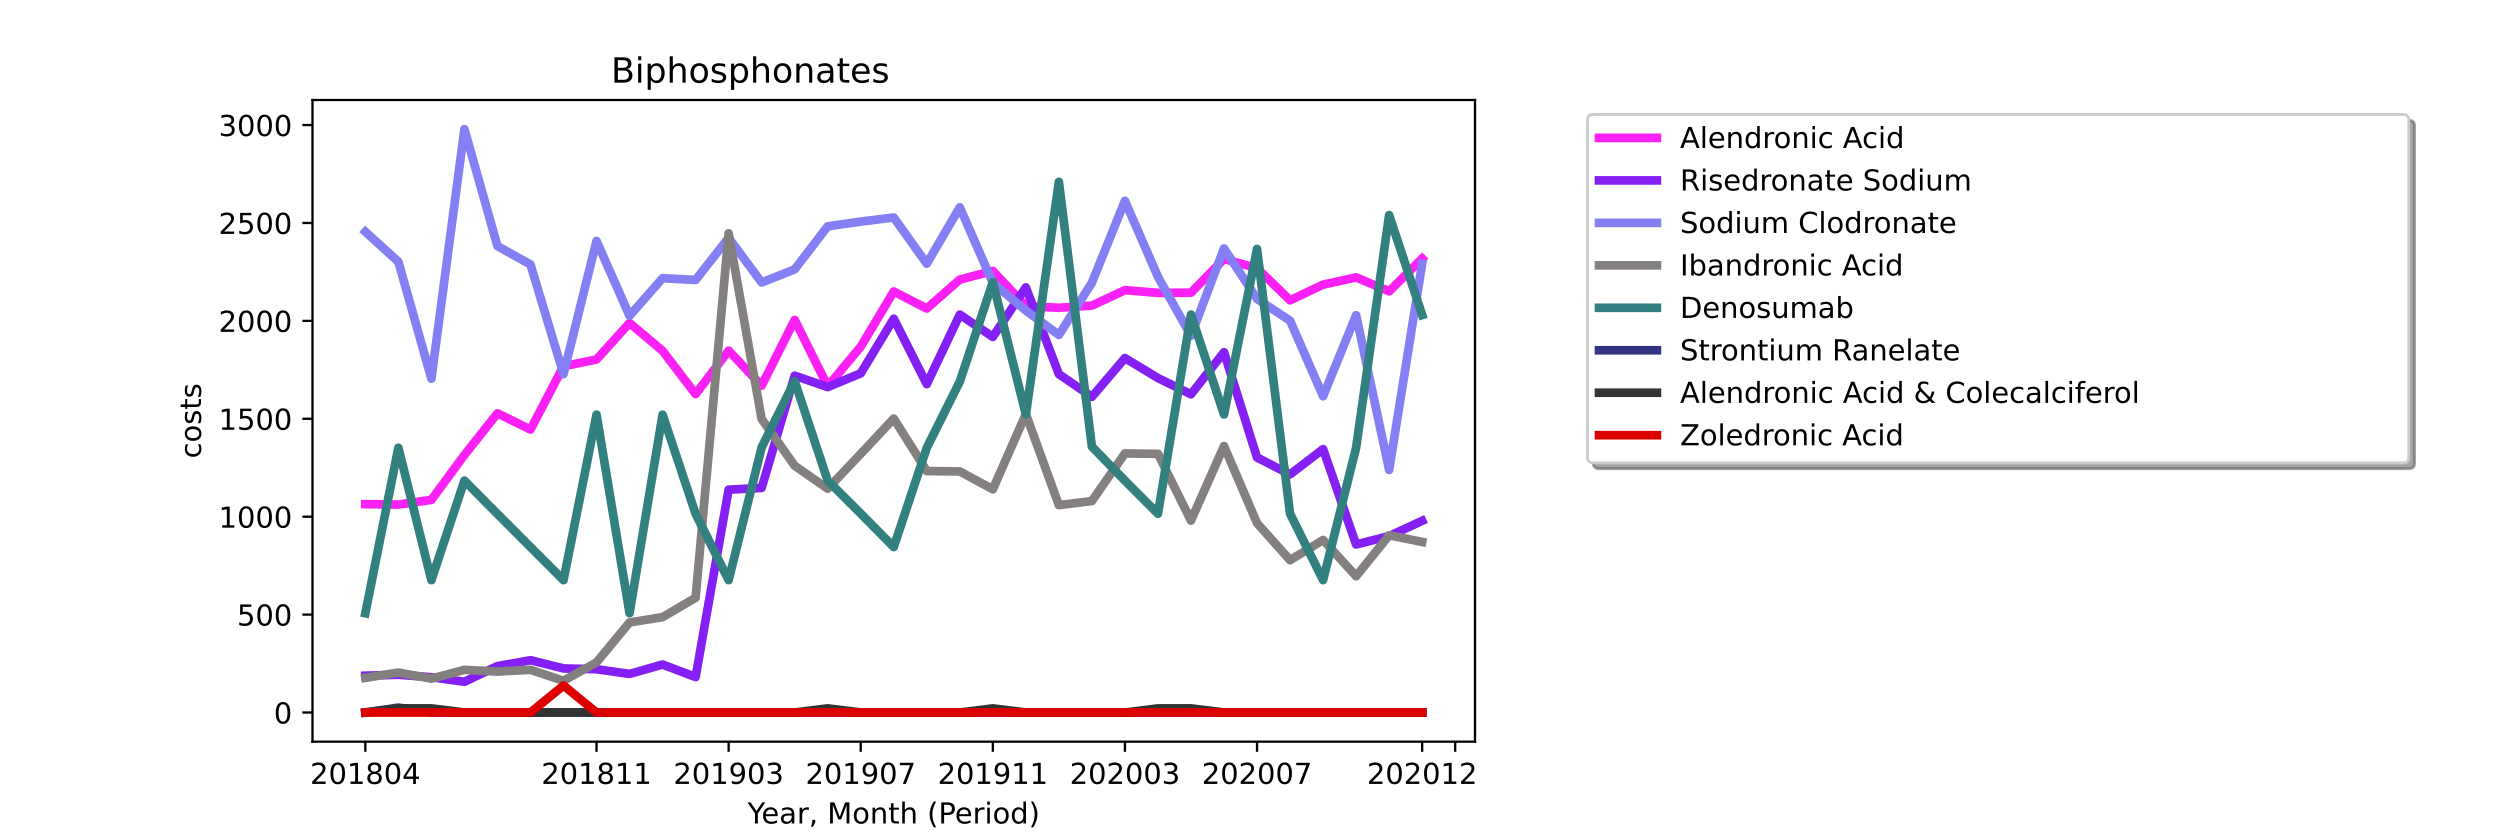 <?xml version="1.0" encoding="utf-8" standalone="no"?>
<!DOCTYPE svg PUBLIC "-//W3C//DTD SVG 1.1//EN"
  "http://www.w3.org/Graphics/SVG/1.1/DTD/svg11.dtd">
<!-- Created with matplotlib (https://matplotlib.org/) -->
<svg height="288pt" version="1.1" viewBox="0 0 864 288" width="864pt" xmlns="http://www.w3.org/2000/svg" xmlns:xlink="http://www.w3.org/1999/xlink">
 <defs>
  <style type="text/css">*{stroke-linecap:butt;stroke-linejoin:round;}</style>
 </defs>
 <g id="figure_1">
  <g id="patch_1">
   <path d="M 0 288 
L 864 288 
L 864 0 
L 0 0 
z
" style="fill:#ffffff;"/>
  </g>
  <g id="axes_1">
   <g id="patch_2">
    <path d="M 108 256.32 
L 509.76 256.32 
L 509.76 34.56 
L 108 34.56 
z
" style="fill:#ffffff;"/>
   </g>
   <g id="matplotlib.axis_1">
    <g id="xtick_1">
     <g id="line2d_1">
      <defs>
       <path d="M 0 0 
L 0 3.5 
" id="m3d66decf71" style="stroke:#000000;stroke-width:0.8;"/>
      </defs>
      <g>
       <use style="stroke:#000000;stroke-width:0.8;" x="126.262" xlink:href="#m3d66decf71" y="256.32"/>
      </g>
     </g>
     <g id="text_1">
      <!-- 201804 -->
      <g transform="translate(107.174 270.918)scale(0.1 -0.1)">
       <defs>
        <path d="M 19.188 8.297 
L 53.609 8.297 
L 53.609 0 
L 7.328 0 
L 7.328 8.297 
Q 12.938 14.109 22.625 23.891 
Q 32.328 33.688 34.812 36.531 
Q 39.547 41.844 41.422 45.531 
Q 43.312 49.219 43.312 52.781 
Q 43.312 58.594 39.234 62.25 
Q 35.156 65.922 28.609 65.922 
Q 23.969 65.922 18.812 64.312 
Q 13.672 62.703 7.812 59.422 
L 7.812 69.391 
Q 13.766 71.781 18.938 73 
Q 24.125 74.219 28.422 74.219 
Q 39.75 74.219 46.484 68.547 
Q 53.219 62.891 53.219 53.422 
Q 53.219 48.922 51.531 44.891 
Q 49.859 40.875 45.406 35.406 
Q 44.188 33.984 37.641 27.219 
Q 31.109 20.453 19.188 8.297 
z
" id="DejaVuSans-50"/>
        <path d="M 31.781 66.406 
Q 24.172 66.406 20.328 58.906 
Q 16.5 51.422 16.5 36.375 
Q 16.5 21.391 20.328 13.891 
Q 24.172 6.391 31.781 6.391 
Q 39.453 6.391 43.281 13.891 
Q 47.125 21.391 47.125 36.375 
Q 47.125 51.422 43.281 58.906 
Q 39.453 66.406 31.781 66.406 
z
M 31.781 74.219 
Q 44.047 74.219 50.516 64.516 
Q 56.984 54.828 56.984 36.375 
Q 56.984 17.969 50.516 8.266 
Q 44.047 -1.422 31.781 -1.422 
Q 19.531 -1.422 13.062 8.266 
Q 6.594 17.969 6.594 36.375 
Q 6.594 54.828 13.062 64.516 
Q 19.531 74.219 31.781 74.219 
z
" id="DejaVuSans-48"/>
        <path d="M 12.406 8.297 
L 28.516 8.297 
L 28.516 63.922 
L 10.984 60.406 
L 10.984 69.391 
L 28.422 72.906 
L 38.281 72.906 
L 38.281 8.297 
L 54.391 8.297 
L 54.391 0 
L 12.406 0 
z
" id="DejaVuSans-49"/>
        <path d="M 31.781 34.625 
Q 24.75 34.625 20.719 30.859 
Q 16.703 27.094 16.703 20.516 
Q 16.703 13.922 20.719 10.156 
Q 24.75 6.391 31.781 6.391 
Q 38.812 6.391 42.859 10.172 
Q 46.922 13.969 46.922 20.516 
Q 46.922 27.094 42.891 30.859 
Q 38.875 34.625 31.781 34.625 
z
M 21.922 38.812 
Q 15.578 40.375 12.031 44.719 
Q 8.5 49.078 8.5 55.328 
Q 8.5 64.062 14.719 69.141 
Q 20.953 74.219 31.781 74.219 
Q 42.672 74.219 48.875 69.141 
Q 55.078 64.062 55.078 55.328 
Q 55.078 49.078 51.531 44.719 
Q 48 40.375 41.703 38.812 
Q 48.828 37.156 52.797 32.312 
Q 56.781 27.484 56.781 20.516 
Q 56.781 9.906 50.312 4.234 
Q 43.844 -1.422 31.781 -1.422 
Q 19.734 -1.422 13.25 4.234 
Q 6.781 9.906 6.781 20.516 
Q 6.781 27.484 10.781 32.312 
Q 14.797 37.156 21.922 38.812 
z
M 18.312 54.391 
Q 18.312 48.734 21.844 45.562 
Q 25.391 42.391 31.781 42.391 
Q 38.141 42.391 41.719 45.562 
Q 45.312 48.734 45.312 54.391 
Q 45.312 60.062 41.719 63.234 
Q 38.141 66.406 31.781 66.406 
Q 25.391 66.406 21.844 63.234 
Q 18.312 60.062 18.312 54.391 
z
" id="DejaVuSans-56"/>
        <path d="M 37.797 64.312 
L 12.891 25.391 
L 37.797 25.391 
z
M 35.203 72.906 
L 47.609 72.906 
L 47.609 25.391 
L 58.016 25.391 
L 58.016 17.188 
L 47.609 17.188 
L 47.609 0 
L 37.797 0 
L 37.797 17.188 
L 4.891 17.188 
L 4.891 26.703 
z
" id="DejaVuSans-52"/>
       </defs>
       <use xlink:href="#DejaVuSans-50"/>
       <use x="63.623" xlink:href="#DejaVuSans-48"/>
       <use x="127.246" xlink:href="#DejaVuSans-49"/>
       <use x="190.869" xlink:href="#DejaVuSans-56"/>
       <use x="254.492" xlink:href="#DejaVuSans-48"/>
       <use x="318.115" xlink:href="#DejaVuSans-52"/>
      </g>
     </g>
    </g>
    <g id="xtick_2">
     <g id="line2d_2">
      <g>
       <use style="stroke:#000000;stroke-width:0.8;" x="206.157" xlink:href="#m3d66decf71" y="256.32"/>
      </g>
     </g>
     <g id="text_2">
      <!-- 201811 -->
      <g transform="translate(187.07 270.918)scale(0.1 -0.1)">
       <use xlink:href="#DejaVuSans-50"/>
       <use x="63.623" xlink:href="#DejaVuSans-48"/>
       <use x="127.246" xlink:href="#DejaVuSans-49"/>
       <use x="190.869" xlink:href="#DejaVuSans-56"/>
       <use x="254.492" xlink:href="#DejaVuSans-49"/>
       <use x="318.115" xlink:href="#DejaVuSans-49"/>
      </g>
     </g>
    </g>
    <g id="xtick_3">
     <g id="line2d_3">
      <g>
       <use style="stroke:#000000;stroke-width:0.8;" x="251.812" xlink:href="#m3d66decf71" y="256.32"/>
      </g>
     </g>
     <g id="text_3">
      <!-- 201903 -->
      <g transform="translate(232.724 270.918)scale(0.1 -0.1)">
       <defs>
        <path d="M 10.984 1.516 
L 10.984 10.5 
Q 14.703 8.734 18.5 7.812 
Q 22.312 6.891 25.984 6.891 
Q 35.75 6.891 40.891 13.453 
Q 46.047 20.016 46.781 33.406 
Q 43.953 29.203 39.594 26.953 
Q 35.25 24.703 29.984 24.703 
Q 19.047 24.703 12.672 31.312 
Q 6.297 37.938 6.297 49.422 
Q 6.297 60.641 12.938 67.422 
Q 19.578 74.219 30.609 74.219 
Q 43.266 74.219 49.922 64.516 
Q 56.594 54.828 56.594 36.375 
Q 56.594 19.141 48.406 8.859 
Q 40.234 -1.422 26.422 -1.422 
Q 22.703 -1.422 18.891 -0.688 
Q 15.094 0.047 10.984 1.516 
z
M 30.609 32.422 
Q 37.25 32.422 41.125 36.953 
Q 45.016 41.5 45.016 49.422 
Q 45.016 57.281 41.125 61.844 
Q 37.25 66.406 30.609 66.406 
Q 23.969 66.406 20.094 61.844 
Q 16.219 57.281 16.219 49.422 
Q 16.219 41.5 20.094 36.953 
Q 23.969 32.422 30.609 32.422 
z
" id="DejaVuSans-57"/>
        <path d="M 40.578 39.312 
Q 47.656 37.797 51.625 33 
Q 55.609 28.219 55.609 21.188 
Q 55.609 10.406 48.188 4.484 
Q 40.766 -1.422 27.094 -1.422 
Q 22.516 -1.422 17.656 -0.516 
Q 12.797 0.391 7.625 2.203 
L 7.625 11.719 
Q 11.719 9.328 16.594 8.109 
Q 21.484 6.891 26.812 6.891 
Q 36.078 6.891 40.938 10.547 
Q 45.797 14.203 45.797 21.188 
Q 45.797 27.641 41.281 31.266 
Q 36.766 34.906 28.719 34.906 
L 20.219 34.906 
L 20.219 43.016 
L 29.109 43.016 
Q 36.375 43.016 40.234 45.922 
Q 44.094 48.828 44.094 54.297 
Q 44.094 59.906 40.109 62.906 
Q 36.141 65.922 28.719 65.922 
Q 24.656 65.922 20.016 65.031 
Q 15.375 64.156 9.812 62.312 
L 9.812 71.094 
Q 15.438 72.656 20.344 73.438 
Q 25.25 74.219 29.594 74.219 
Q 40.828 74.219 47.359 69.109 
Q 53.906 64.016 53.906 55.328 
Q 53.906 49.266 50.438 45.094 
Q 46.969 40.922 40.578 39.312 
z
" id="DejaVuSans-51"/>
       </defs>
       <use xlink:href="#DejaVuSans-50"/>
       <use x="63.623" xlink:href="#DejaVuSans-48"/>
       <use x="127.246" xlink:href="#DejaVuSans-49"/>
       <use x="190.869" xlink:href="#DejaVuSans-57"/>
       <use x="254.492" xlink:href="#DejaVuSans-48"/>
       <use x="318.115" xlink:href="#DejaVuSans-51"/>
      </g>
     </g>
    </g>
    <g id="xtick_4">
     <g id="line2d_4">
      <g>
       <use style="stroke:#000000;stroke-width:0.8;" x="297.466" xlink:href="#m3d66decf71" y="256.32"/>
      </g>
     </g>
     <g id="text_4">
      <!-- 201907 -->
      <g transform="translate(278.379 270.918)scale(0.1 -0.1)">
       <defs>
        <path d="M 8.203 72.906 
L 55.078 72.906 
L 55.078 68.703 
L 28.609 0 
L 18.312 0 
L 43.219 64.594 
L 8.203 64.594 
z
" id="DejaVuSans-55"/>
       </defs>
       <use xlink:href="#DejaVuSans-50"/>
       <use x="63.623" xlink:href="#DejaVuSans-48"/>
       <use x="127.246" xlink:href="#DejaVuSans-49"/>
       <use x="190.869" xlink:href="#DejaVuSans-57"/>
       <use x="254.492" xlink:href="#DejaVuSans-48"/>
       <use x="318.115" xlink:href="#DejaVuSans-55"/>
      </g>
     </g>
    </g>
    <g id="xtick_5">
     <g id="line2d_5">
      <g>
       <use style="stroke:#000000;stroke-width:0.8;" x="343.121" xlink:href="#m3d66decf71" y="256.32"/>
      </g>
     </g>
     <g id="text_5">
      <!-- 201911 -->
      <g transform="translate(324.033 270.918)scale(0.1 -0.1)">
       <use xlink:href="#DejaVuSans-50"/>
       <use x="63.623" xlink:href="#DejaVuSans-48"/>
       <use x="127.246" xlink:href="#DejaVuSans-49"/>
       <use x="190.869" xlink:href="#DejaVuSans-57"/>
       <use x="254.492" xlink:href="#DejaVuSans-49"/>
       <use x="318.115" xlink:href="#DejaVuSans-49"/>
      </g>
     </g>
    </g>
    <g id="xtick_6">
     <g id="line2d_6">
      <g>
       <use style="stroke:#000000;stroke-width:0.8;" x="388.775" xlink:href="#m3d66decf71" y="256.32"/>
      </g>
     </g>
     <g id="text_6">
      <!-- 202003 -->
      <g transform="translate(369.688 270.918)scale(0.1 -0.1)">
       <use xlink:href="#DejaVuSans-50"/>
       <use x="63.623" xlink:href="#DejaVuSans-48"/>
       <use x="127.246" xlink:href="#DejaVuSans-50"/>
       <use x="190.869" xlink:href="#DejaVuSans-48"/>
       <use x="254.492" xlink:href="#DejaVuSans-48"/>
       <use x="318.115" xlink:href="#DejaVuSans-51"/>
      </g>
     </g>
    </g>
    <g id="xtick_7">
     <g id="line2d_7">
      <g>
       <use style="stroke:#000000;stroke-width:0.8;" x="434.43" xlink:href="#m3d66decf71" y="256.32"/>
      </g>
     </g>
     <g id="text_7">
      <!-- 202007 -->
      <g transform="translate(415.342 270.918)scale(0.1 -0.1)">
       <use xlink:href="#DejaVuSans-50"/>
       <use x="63.623" xlink:href="#DejaVuSans-48"/>
       <use x="127.246" xlink:href="#DejaVuSans-50"/>
       <use x="190.869" xlink:href="#DejaVuSans-48"/>
       <use x="254.492" xlink:href="#DejaVuSans-48"/>
       <use x="318.115" xlink:href="#DejaVuSans-55"/>
      </g>
     </g>
    </g>
    <g id="xtick_8">
     <g id="line2d_8">
      <g>
       <use style="stroke:#000000;stroke-width:0.8;" x="491.498" xlink:href="#m3d66decf71" y="256.32"/>
      </g>
     </g>
     <g id="text_8">
      <!-- 202012 -->
      <g transform="translate(472.411 270.918)scale(0.1 -0.1)">
       <use xlink:href="#DejaVuSans-50"/>
       <use x="63.623" xlink:href="#DejaVuSans-48"/>
       <use x="127.246" xlink:href="#DejaVuSans-50"/>
       <use x="190.869" xlink:href="#DejaVuSans-48"/>
       <use x="254.492" xlink:href="#DejaVuSans-49"/>
       <use x="318.115" xlink:href="#DejaVuSans-50"/>
      </g>
     </g>
    </g>
    <g id="xtick_9">
     <g id="line2d_9">
      <g>
       <use style="stroke:#000000;stroke-width:0.8;" x="502.912" xlink:href="#m3d66decf71" y="256.32"/>
      </g>
     </g>
    </g>
    <g id="text_9">
     <!-- Year, Month (Period) -->
     <g transform="translate(258.364 284.597)scale(0.1 -0.1)">
      <defs>
       <path d="M -0.203 72.906 
L 10.406 72.906 
L 30.609 42.922 
L 50.688 72.906 
L 61.281 72.906 
L 35.5 34.719 
L 35.5 0 
L 25.594 0 
L 25.594 34.719 
z
" id="DejaVuSans-89"/>
       <path d="M 56.203 29.594 
L 56.203 25.203 
L 14.891 25.203 
Q 15.484 15.922 20.484 11.062 
Q 25.484 6.203 34.422 6.203 
Q 39.594 6.203 44.453 7.469 
Q 49.312 8.734 54.109 11.281 
L 54.109 2.781 
Q 49.266 0.734 44.188 -0.344 
Q 39.109 -1.422 33.891 -1.422 
Q 20.797 -1.422 13.156 6.188 
Q 5.516 13.812 5.516 26.812 
Q 5.516 40.234 12.766 48.109 
Q 20.016 56 32.328 56 
Q 43.359 56 49.781 48.891 
Q 56.203 41.797 56.203 29.594 
z
M 47.219 32.234 
Q 47.125 39.594 43.094 43.984 
Q 39.062 48.391 32.422 48.391 
Q 24.906 48.391 20.391 44.141 
Q 15.875 39.891 15.188 32.172 
z
" id="DejaVuSans-101"/>
       <path d="M 34.281 27.484 
Q 23.391 27.484 19.188 25 
Q 14.984 22.516 14.984 16.5 
Q 14.984 11.719 18.141 8.906 
Q 21.297 6.109 26.703 6.109 
Q 34.188 6.109 38.703 11.406 
Q 43.219 16.703 43.219 25.484 
L 43.219 27.484 
z
M 52.203 31.203 
L 52.203 0 
L 43.219 0 
L 43.219 8.297 
Q 40.141 3.328 35.547 0.953 
Q 30.953 -1.422 24.312 -1.422 
Q 15.922 -1.422 10.953 3.297 
Q 6 8.016 6 15.922 
Q 6 25.141 12.172 29.828 
Q 18.359 34.516 30.609 34.516 
L 43.219 34.516 
L 43.219 35.406 
Q 43.219 41.609 39.141 45 
Q 35.062 48.391 27.688 48.391 
Q 23 48.391 18.547 47.266 
Q 14.109 46.141 10.016 43.891 
L 10.016 52.203 
Q 14.938 54.109 19.578 55.047 
Q 24.219 56 28.609 56 
Q 40.484 56 46.344 49.844 
Q 52.203 43.703 52.203 31.203 
z
" id="DejaVuSans-97"/>
       <path d="M 41.109 46.297 
Q 39.594 47.172 37.812 47.578 
Q 36.031 48 33.891 48 
Q 26.266 48 22.188 43.047 
Q 18.109 38.094 18.109 28.812 
L 18.109 0 
L 9.078 0 
L 9.078 54.688 
L 18.109 54.688 
L 18.109 46.188 
Q 20.953 51.172 25.484 53.578 
Q 30.031 56 36.531 56 
Q 37.453 56 38.578 55.875 
Q 39.703 55.766 41.062 55.516 
z
" id="DejaVuSans-114"/>
       <path d="M 11.719 12.406 
L 22.016 12.406 
L 22.016 4 
L 14.016 -11.625 
L 7.719 -11.625 
L 11.719 4 
z
" id="DejaVuSans-44"/>
       <path id="DejaVuSans-32"/>
       <path d="M 9.812 72.906 
L 24.516 72.906 
L 43.109 23.297 
L 61.812 72.906 
L 76.516 72.906 
L 76.516 0 
L 66.891 0 
L 66.891 64.016 
L 48.094 14.016 
L 38.188 14.016 
L 19.391 64.016 
L 19.391 0 
L 9.812 0 
z
" id="DejaVuSans-77"/>
       <path d="M 30.609 48.391 
Q 23.391 48.391 19.188 42.75 
Q 14.984 37.109 14.984 27.297 
Q 14.984 17.484 19.156 11.844 
Q 23.344 6.203 30.609 6.203 
Q 37.797 6.203 41.984 11.859 
Q 46.188 17.531 46.188 27.297 
Q 46.188 37.016 41.984 42.703 
Q 37.797 48.391 30.609 48.391 
z
M 30.609 56 
Q 42.328 56 49.016 48.375 
Q 55.719 40.766 55.719 27.297 
Q 55.719 13.875 49.016 6.219 
Q 42.328 -1.422 30.609 -1.422 
Q 18.844 -1.422 12.172 6.219 
Q 5.516 13.875 5.516 27.297 
Q 5.516 40.766 12.172 48.375 
Q 18.844 56 30.609 56 
z
" id="DejaVuSans-111"/>
       <path d="M 54.891 33.016 
L 54.891 0 
L 45.906 0 
L 45.906 32.719 
Q 45.906 40.484 42.875 44.328 
Q 39.844 48.188 33.797 48.188 
Q 26.516 48.188 22.312 43.547 
Q 18.109 38.922 18.109 30.906 
L 18.109 0 
L 9.078 0 
L 9.078 54.688 
L 18.109 54.688 
L 18.109 46.188 
Q 21.344 51.125 25.703 53.562 
Q 30.078 56 35.797 56 
Q 45.219 56 50.047 50.172 
Q 54.891 44.344 54.891 33.016 
z
" id="DejaVuSans-110"/>
       <path d="M 18.312 70.219 
L 18.312 54.688 
L 36.812 54.688 
L 36.812 47.703 
L 18.312 47.703 
L 18.312 18.016 
Q 18.312 11.328 20.141 9.422 
Q 21.969 7.516 27.594 7.516 
L 36.812 7.516 
L 36.812 0 
L 27.594 0 
Q 17.188 0 13.234 3.875 
Q 9.281 7.766 9.281 18.016 
L 9.281 47.703 
L 2.688 47.703 
L 2.688 54.688 
L 9.281 54.688 
L 9.281 70.219 
z
" id="DejaVuSans-116"/>
       <path d="M 54.891 33.016 
L 54.891 0 
L 45.906 0 
L 45.906 32.719 
Q 45.906 40.484 42.875 44.328 
Q 39.844 48.188 33.797 48.188 
Q 26.516 48.188 22.312 43.547 
Q 18.109 38.922 18.109 30.906 
L 18.109 0 
L 9.078 0 
L 9.078 75.984 
L 18.109 75.984 
L 18.109 46.188 
Q 21.344 51.125 25.703 53.562 
Q 30.078 56 35.797 56 
Q 45.219 56 50.047 50.172 
Q 54.891 44.344 54.891 33.016 
z
" id="DejaVuSans-104"/>
       <path d="M 31 75.875 
Q 24.469 64.656 21.281 53.656 
Q 18.109 42.672 18.109 31.391 
Q 18.109 20.125 21.312 9.062 
Q 24.516 -2 31 -13.188 
L 23.188 -13.188 
Q 15.875 -1.703 12.234 9.375 
Q 8.594 20.453 8.594 31.391 
Q 8.594 42.281 12.203 53.312 
Q 15.828 64.359 23.188 75.875 
z
" id="DejaVuSans-40"/>
       <path d="M 19.672 64.797 
L 19.672 37.406 
L 32.078 37.406 
Q 38.969 37.406 42.719 40.969 
Q 46.484 44.531 46.484 51.125 
Q 46.484 57.672 42.719 61.234 
Q 38.969 64.797 32.078 64.797 
z
M 9.812 72.906 
L 32.078 72.906 
Q 44.344 72.906 50.609 67.359 
Q 56.891 61.812 56.891 51.125 
Q 56.891 40.328 50.609 34.812 
Q 44.344 29.297 32.078 29.297 
L 19.672 29.297 
L 19.672 0 
L 9.812 0 
z
" id="DejaVuSans-80"/>
       <path d="M 9.422 54.688 
L 18.406 54.688 
L 18.406 0 
L 9.422 0 
z
M 9.422 75.984 
L 18.406 75.984 
L 18.406 64.594 
L 9.422 64.594 
z
" id="DejaVuSans-105"/>
       <path d="M 45.406 46.391 
L 45.406 75.984 
L 54.391 75.984 
L 54.391 0 
L 45.406 0 
L 45.406 8.203 
Q 42.578 3.328 38.25 0.953 
Q 33.938 -1.422 27.875 -1.422 
Q 17.969 -1.422 11.734 6.484 
Q 5.516 14.406 5.516 27.297 
Q 5.516 40.188 11.734 48.094 
Q 17.969 56 27.875 56 
Q 33.938 56 38.25 53.625 
Q 42.578 51.266 45.406 46.391 
z
M 14.797 27.297 
Q 14.797 17.391 18.875 11.75 
Q 22.953 6.109 30.078 6.109 
Q 37.203 6.109 41.297 11.75 
Q 45.406 17.391 45.406 27.297 
Q 45.406 37.203 41.297 42.844 
Q 37.203 48.484 30.078 48.484 
Q 22.953 48.484 18.875 42.844 
Q 14.797 37.203 14.797 27.297 
z
" id="DejaVuSans-100"/>
       <path d="M 8.016 75.875 
L 15.828 75.875 
Q 23.141 64.359 26.781 53.312 
Q 30.422 42.281 30.422 31.391 
Q 30.422 20.453 26.781 9.375 
Q 23.141 -1.703 15.828 -13.188 
L 8.016 -13.188 
Q 14.5 -2 17.703 9.062 
Q 20.906 20.125 20.906 31.391 
Q 20.906 42.672 17.703 53.656 
Q 14.5 64.656 8.016 75.875 
z
" id="DejaVuSans-41"/>
      </defs>
      <use xlink:href="#DejaVuSans-89"/>
      <use x="47.834" xlink:href="#DejaVuSans-101"/>
      <use x="109.357" xlink:href="#DejaVuSans-97"/>
      <use x="170.637" xlink:href="#DejaVuSans-114"/>
      <use x="211.75" xlink:href="#DejaVuSans-44"/>
      <use x="243.537" xlink:href="#DejaVuSans-32"/>
      <use x="275.324" xlink:href="#DejaVuSans-77"/>
      <use x="361.604" xlink:href="#DejaVuSans-111"/>
      <use x="422.785" xlink:href="#DejaVuSans-110"/>
      <use x="486.164" xlink:href="#DejaVuSans-116"/>
      <use x="525.373" xlink:href="#DejaVuSans-104"/>
      <use x="588.752" xlink:href="#DejaVuSans-32"/>
      <use x="620.539" xlink:href="#DejaVuSans-40"/>
      <use x="659.553" xlink:href="#DejaVuSans-80"/>
      <use x="716.23" xlink:href="#DejaVuSans-101"/>
      <use x="777.754" xlink:href="#DejaVuSans-114"/>
      <use x="818.867" xlink:href="#DejaVuSans-105"/>
      <use x="846.65" xlink:href="#DejaVuSans-111"/>
      <use x="907.832" xlink:href="#DejaVuSans-100"/>
      <use x="971.309" xlink:href="#DejaVuSans-41"/>
     </g>
    </g>
   </g>
   <g id="matplotlib.axis_2">
    <g id="ytick_1">
     <g id="line2d_10">
      <defs>
       <path d="M 0 0 
L -3.5 0 
" id="mcf108ef955" style="stroke:#000000;stroke-width:0.8;"/>
      </defs>
      <g>
       <use style="stroke:#000000;stroke-width:0.8;" x="108" xlink:href="#mcf108ef955" y="246.24"/>
      </g>
     </g>
     <g id="text_10">
      <!-- 0 -->
      <g transform="translate(94.638 250.039)scale(0.1 -0.1)">
       <use xlink:href="#DejaVuSans-48"/>
      </g>
     </g>
    </g>
    <g id="ytick_2">
     <g id="line2d_11">
      <g>
       <use style="stroke:#000000;stroke-width:0.8;" x="108" xlink:href="#mcf108ef955" y="212.403"/>
      </g>
     </g>
     <g id="text_11">
      <!-- 500 -->
      <g transform="translate(81.912 216.202)scale(0.1 -0.1)">
       <defs>
        <path d="M 10.797 72.906 
L 49.516 72.906 
L 49.516 64.594 
L 19.828 64.594 
L 19.828 46.734 
Q 21.969 47.469 24.109 47.828 
Q 26.266 48.188 28.422 48.188 
Q 40.625 48.188 47.75 41.5 
Q 54.891 34.812 54.891 23.391 
Q 54.891 11.625 47.562 5.094 
Q 40.234 -1.422 26.906 -1.422 
Q 22.312 -1.422 17.547 -0.641 
Q 12.797 0.141 7.719 1.703 
L 7.719 11.625 
Q 12.109 9.234 16.797 8.062 
Q 21.484 6.891 26.703 6.891 
Q 35.156 6.891 40.078 11.328 
Q 45.016 15.766 45.016 23.391 
Q 45.016 31 40.078 35.438 
Q 35.156 39.891 26.703 39.891 
Q 22.75 39.891 18.812 39.016 
Q 14.891 38.141 10.797 36.281 
z
" id="DejaVuSans-53"/>
       </defs>
       <use xlink:href="#DejaVuSans-53"/>
       <use x="63.623" xlink:href="#DejaVuSans-48"/>
       <use x="127.246" xlink:href="#DejaVuSans-48"/>
      </g>
     </g>
    </g>
    <g id="ytick_3">
     <g id="line2d_12">
      <g>
       <use style="stroke:#000000;stroke-width:0.8;" x="108" xlink:href="#mcf108ef955" y="178.566"/>
      </g>
     </g>
     <g id="text_12">
      <!-- 1000 -->
      <g transform="translate(75.55 182.366)scale(0.1 -0.1)">
       <use xlink:href="#DejaVuSans-49"/>
       <use x="63.623" xlink:href="#DejaVuSans-48"/>
       <use x="127.246" xlink:href="#DejaVuSans-48"/>
       <use x="190.869" xlink:href="#DejaVuSans-48"/>
      </g>
     </g>
    </g>
    <g id="ytick_4">
     <g id="line2d_13">
      <g>
       <use style="stroke:#000000;stroke-width:0.8;" x="108" xlink:href="#mcf108ef955" y="144.729"/>
      </g>
     </g>
     <g id="text_13">
      <!-- 1500 -->
      <g transform="translate(75.55 148.529)scale(0.1 -0.1)">
       <use xlink:href="#DejaVuSans-49"/>
       <use x="63.623" xlink:href="#DejaVuSans-53"/>
       <use x="127.246" xlink:href="#DejaVuSans-48"/>
       <use x="190.869" xlink:href="#DejaVuSans-48"/>
      </g>
     </g>
    </g>
    <g id="ytick_5">
     <g id="line2d_14">
      <g>
       <use style="stroke:#000000;stroke-width:0.8;" x="108" xlink:href="#mcf108ef955" y="110.893"/>
      </g>
     </g>
     <g id="text_14">
      <!-- 2000 -->
      <g transform="translate(75.55 114.692)scale(0.1 -0.1)">
       <use xlink:href="#DejaVuSans-50"/>
       <use x="63.623" xlink:href="#DejaVuSans-48"/>
       <use x="127.246" xlink:href="#DejaVuSans-48"/>
       <use x="190.869" xlink:href="#DejaVuSans-48"/>
      </g>
     </g>
    </g>
    <g id="ytick_6">
     <g id="line2d_15">
      <g>
       <use style="stroke:#000000;stroke-width:0.8;" x="108" xlink:href="#mcf108ef955" y="77.056"/>
      </g>
     </g>
     <g id="text_15">
      <!-- 2500 -->
      <g transform="translate(75.55 80.855)scale(0.1 -0.1)">
       <use xlink:href="#DejaVuSans-50"/>
       <use x="63.623" xlink:href="#DejaVuSans-53"/>
       <use x="127.246" xlink:href="#DejaVuSans-48"/>
       <use x="190.869" xlink:href="#DejaVuSans-48"/>
      </g>
     </g>
    </g>
    <g id="ytick_7">
     <g id="line2d_16">
      <g>
       <use style="stroke:#000000;stroke-width:0.8;" x="108" xlink:href="#mcf108ef955" y="43.219"/>
      </g>
     </g>
     <g id="text_16">
      <!-- 3000 -->
      <g transform="translate(75.55 47.018)scale(0.1 -0.1)">
       <use xlink:href="#DejaVuSans-51"/>
       <use x="63.623" xlink:href="#DejaVuSans-48"/>
       <use x="127.246" xlink:href="#DejaVuSans-48"/>
       <use x="190.869" xlink:href="#DejaVuSans-48"/>
      </g>
     </g>
    </g>
    <g id="text_17">
     <!-- costs -->
     <g transform="translate(69.47 158.418)rotate(-90)scale(0.1 -0.1)">
      <defs>
       <path d="M 48.781 52.594 
L 48.781 44.188 
Q 44.969 46.297 41.141 47.344 
Q 37.312 48.391 33.406 48.391 
Q 24.656 48.391 19.812 42.844 
Q 14.984 37.312 14.984 27.297 
Q 14.984 17.281 19.812 11.734 
Q 24.656 6.203 33.406 6.203 
Q 37.312 6.203 41.141 7.25 
Q 44.969 8.297 48.781 10.406 
L 48.781 2.094 
Q 45.016 0.344 40.984 -0.531 
Q 36.969 -1.422 32.422 -1.422 
Q 20.062 -1.422 12.781 6.344 
Q 5.516 14.109 5.516 27.297 
Q 5.516 40.672 12.859 48.328 
Q 20.219 56 33.016 56 
Q 37.156 56 41.109 55.141 
Q 45.062 54.297 48.781 52.594 
z
" id="DejaVuSans-99"/>
       <path d="M 44.281 53.078 
L 44.281 44.578 
Q 40.484 46.531 36.375 47.5 
Q 32.281 48.484 27.875 48.484 
Q 21.188 48.484 17.844 46.438 
Q 14.5 44.391 14.5 40.281 
Q 14.5 37.156 16.891 35.375 
Q 19.281 33.594 26.516 31.984 
L 29.594 31.297 
Q 39.156 29.25 43.188 25.516 
Q 47.219 21.781 47.219 15.094 
Q 47.219 7.469 41.188 3.016 
Q 35.156 -1.422 24.609 -1.422 
Q 20.219 -1.422 15.453 -0.562 
Q 10.688 0.297 5.422 2 
L 5.422 11.281 
Q 10.406 8.688 15.234 7.391 
Q 20.062 6.109 24.812 6.109 
Q 31.156 6.109 34.562 8.281 
Q 37.984 10.453 37.984 14.406 
Q 37.984 18.062 35.516 20.016 
Q 33.062 21.969 24.703 23.781 
L 21.578 24.516 
Q 13.234 26.266 9.516 29.906 
Q 5.812 33.547 5.812 39.891 
Q 5.812 47.609 11.281 51.797 
Q 16.75 56 26.812 56 
Q 31.781 56 36.172 55.266 
Q 40.578 54.547 44.281 53.078 
z
" id="DejaVuSans-115"/>
      </defs>
      <use xlink:href="#DejaVuSans-99"/>
      <use x="54.98" xlink:href="#DejaVuSans-111"/>
      <use x="116.162" xlink:href="#DejaVuSans-115"/>
      <use x="168.262" xlink:href="#DejaVuSans-116"/>
      <use x="207.471" xlink:href="#DejaVuSans-115"/>
     </g>
    </g>
   </g>
   <g id="line2d_17">
    <path clip-path="url(#pee569cb5bd)" d="M 126.262 174.235 
L 137.675 174.371 
L 149.089 172.746 
L 160.503 157.249 
L 171.916 142.835 
L 183.33 148.451 
L 194.744 126.593 
L 206.157 124.224 
L 217.571 111.637 
L 228.985 121.247 
L 240.398 136.203 
L 251.812 121.179 
L 263.225 133.293 
L 274.639 110.554 
L 286.053 133.496 
L 297.466 119.825 
L 308.88 100.742 
L 320.294 106.629 
L 331.707 96.613 
L 343.121 93.636 
L 354.535 105.817 
L 365.948 106.358 
L 377.362 105.614 
L 388.775 100.268 
L 400.189 101.215 
L 411.603 101.148 
L 423.016 89.508 
L 434.43 92.688 
L 445.844 103.787 
L 457.257 98.373 
L 468.671 95.869 
L 480.085 100.674 
L 491.498 89.372 
" style="fill:none;stroke:#fb20f3;stroke-linecap:square;stroke-width:3;"/>
   </g>
   <g id="line2d_18">
    <path clip-path="url(#pee569cb5bd)" d="M 126.262 233.517 
L 137.675 233.179 
L 149.089 234.059 
L 160.503 235.615 
L 171.916 230.201 
L 183.33 228.171 
L 194.744 231.013 
L 206.157 231.284 
L 217.571 232.908 
L 228.985 229.66 
L 240.398 233.991 
L 251.812 169.227 
L 263.225 168.618 
L 274.639 129.841 
L 286.053 133.766 
L 297.466 129.029 
L 308.88 110.148 
L 320.294 132.751 
L 331.707 108.727 
L 343.121 116.442 
L 354.535 99.32 
L 365.948 129.3 
L 377.362 137.15 
L 388.775 123.751 
L 400.189 130.653 
L 411.603 136.27 
L 423.016 121.72 
L 434.43 158.129 
L 445.844 163.949 
L 457.257 155.219 
L 468.671 188.176 
L 480.085 185.266 
L 491.498 179.987 
" style="fill:none;stroke:#8420f3;stroke-linecap:square;stroke-width:3;"/>
   </g>
   <g id="line2d_19">
    <path clip-path="url(#pee569cb5bd)" d="M 126.262 80.101 
L 137.675 90.455 
L 149.089 130.856 
L 160.503 44.64 
L 171.916 85.041 
L 183.33 91.403 
L 194.744 129.3 
L 206.157 83.282 
L 217.571 109.133 
L 228.985 96.14 
L 240.398 96.749 
L 251.812 82.199 
L 263.225 97.629 
L 274.639 93.094 
L 286.053 78.206 
L 297.466 76.582 
L 308.88 75.161 
L 320.294 91.132 
L 331.707 71.642 
L 343.121 97.764 
L 354.535 107.306 
L 365.948 115.765 
L 377.362 97.696 
L 388.775 69.409 
L 400.189 95.666 
L 411.603 116.036 
L 423.016 85.853 
L 434.43 103.313 
L 445.844 110.825 
L 457.257 136.947 
L 468.671 108.93 
L 480.085 162.392 
L 491.498 91.132 
" style="fill:none;stroke:#8480f3;stroke-linecap:square;stroke-width:3;"/>
   </g>
   <g id="line2d_20">
    <path clip-path="url(#pee569cb5bd)" d="M 126.262 234.262 
L 137.675 232.435 
L 149.089 234.532 
L 160.503 231.487 
L 171.916 232.096 
L 183.33 231.487 
L 194.744 235.277 
L 206.157 228.916 
L 217.571 215.11 
L 228.985 213.283 
L 240.398 206.583 
L 251.812 80.642 
L 263.225 144.797 
L 274.639 160.971 
L 286.053 168.889 
L 297.466 156.843 
L 308.88 144.662 
L 320.294 162.798 
L 331.707 162.934 
L 343.121 169.092 
L 354.535 143.105 
L 365.948 174.574 
L 377.362 173.152 
L 388.775 156.708 
L 400.189 156.843 
L 411.603 179.92 
L 423.016 154.136 
L 434.43 180.8 
L 445.844 193.59 
L 457.257 186.619 
L 468.671 199.139 
L 480.085 184.995 
L 491.498 187.296 
" style="fill:none;stroke:#84807f;stroke-linecap:square;stroke-width:3;"/>
   </g>
   <g id="line2d_21">
    <path clip-path="url(#pee569cb5bd)" d="M 126.262 211.929 
L 137.675 154.745 
L 149.089 200.493 
L 160.503 166.114 
L 171.916 177.619 
L 183.33 189.056 
L 194.744 200.493 
L 206.157 143.308 
L 217.571 211.929 
L 228.985 143.308 
L 240.398 177.551 
L 251.812 200.493 
L 263.225 154.61 
L 274.639 131.736 
L 286.053 166.114 
L 297.466 177.484 
L 308.88 189.056 
L 320.294 154.745 
L 331.707 131.871 
L 343.121 97.493 
L 354.535 143.241 
L 365.948 62.844 
L 377.362 154.339 
L 388.775 166.114 
L 400.189 177.551 
L 411.603 108.727 
L 423.016 143.241 
L 434.43 86.056 
L 445.844 177.551 
L 457.257 200.493 
L 468.671 154.745 
L 480.085 74.349 
L 491.498 108.862 
" style="fill:none;stroke:#32807f;stroke-linecap:square;stroke-width:3;"/>
   </g>
   <g id="line2d_22">
    <path clip-path="url(#pee569cb5bd)" d="M 126.262 246.24 
L 137.675 244.548 
L 149.089 246.24 
L 160.503 246.24 
L 171.916 246.24 
L 183.33 246.24 
L 194.744 246.24 
L 206.157 246.24 
L 217.571 246.24 
L 228.985 246.24 
L 240.398 246.24 
L 251.812 246.24 
L 263.225 246.24 
L 274.639 246.24 
L 286.053 246.24 
L 297.466 246.24 
L 308.88 246.24 
L 320.294 246.24 
L 331.707 246.24 
L 343.121 246.24 
L 354.535 246.24 
L 365.948 246.24 
L 377.362 246.24 
L 388.775 246.24 
L 400.189 246.24 
L 411.603 246.24 
L 423.016 246.24 
L 434.43 246.24 
L 445.844 246.24 
L 457.257 246.24 
L 468.671 246.24 
L 480.085 246.24 
L 491.498 246.24 
" style="fill:none;stroke:#32347f;stroke-linecap:square;stroke-width:3;"/>
   </g>
   <g id="line2d_23">
    <path clip-path="url(#pee569cb5bd)" d="M 126.262 246.24 
L 137.675 244.819 
L 149.089 244.819 
L 160.503 246.24 
L 171.916 246.24 
L 183.33 246.24 
L 194.744 246.24 
L 206.157 246.24 
L 217.571 246.24 
L 228.985 246.24 
L 240.398 246.24 
L 251.812 246.24 
L 263.225 246.24 
L 274.639 246.24 
L 286.053 244.819 
L 297.466 246.24 
L 308.88 246.24 
L 320.294 246.24 
L 331.707 246.24 
L 343.121 244.819 
L 354.535 246.24 
L 365.948 246.24 
L 377.362 246.24 
L 388.775 246.24 
L 400.189 244.819 
L 411.603 244.819 
L 423.016 246.24 
L 434.43 246.24 
L 445.844 246.24 
L 457.257 246.24 
L 468.671 246.24 
L 480.085 246.24 
L 491.498 246.24 
" style="fill:none;stroke:#323433;stroke-linecap:square;stroke-width:3;"/>
   </g>
   <g id="line2d_24">
    <path clip-path="url(#pee569cb5bd)" d="M 126.262 246.24 
L 137.675 246.24 
L 149.089 246.24 
L 160.503 246.24 
L 171.916 246.24 
L 183.33 246.24 
L 194.744 236.901 
L 206.157 246.24 
L 217.571 246.24 
L 228.985 246.24 
L 240.398 246.24 
L 251.812 246.24 
L 263.225 246.24 
L 274.639 246.24 
L 286.053 246.24 
L 297.466 246.24 
L 308.88 246.24 
L 320.294 246.24 
L 331.707 246.24 
L 343.121 246.24 
L 354.535 246.24 
L 365.948 246.24 
L 377.362 246.24 
L 388.775 246.24 
L 400.189 246.24 
L 411.603 246.24 
L 423.016 246.24 
L 434.43 246.24 
L 445.844 246.24 
L 457.257 246.24 
L 468.671 246.24 
L 480.085 246.24 
L 491.498 246.24 
" style="fill:none;stroke:#dd0000;stroke-linecap:square;stroke-width:3;"/>
   </g>
   <g id="patch_3">
    <path d="M 108 256.32 
L 108 34.56 
" style="fill:none;stroke:#000000;stroke-linecap:square;stroke-linejoin:miter;stroke-width:0.8;"/>
   </g>
   <g id="patch_4">
    <path d="M 509.76 256.32 
L 509.76 34.56 
" style="fill:none;stroke:#000000;stroke-linecap:square;stroke-linejoin:miter;stroke-width:0.8;"/>
   </g>
   <g id="patch_5">
    <path d="M 108 256.32 
L 509.76 256.32 
" style="fill:none;stroke:#000000;stroke-linecap:square;stroke-linejoin:miter;stroke-width:0.8;"/>
   </g>
   <g id="patch_6">
    <path d="M 108 34.56 
L 509.76 34.56 
" style="fill:none;stroke:#000000;stroke-linecap:square;stroke-linejoin:miter;stroke-width:0.8;"/>
   </g>
   <g id="text_18">
    <!-- Biphosphonates                           -->
    <g transform="translate(211.178 28.56)scale(0.12 -0.12)">
     <defs>
      <path d="M 19.672 34.812 
L 19.672 8.109 
L 35.5 8.109 
Q 43.453 8.109 47.281 11.406 
Q 51.125 14.703 51.125 21.484 
Q 51.125 28.328 47.281 31.562 
Q 43.453 34.812 35.5 34.812 
z
M 19.672 64.797 
L 19.672 42.828 
L 34.281 42.828 
Q 41.5 42.828 45.031 45.531 
Q 48.578 48.25 48.578 53.812 
Q 48.578 59.328 45.031 62.062 
Q 41.5 64.797 34.281 64.797 
z
M 9.812 72.906 
L 35.016 72.906 
Q 46.297 72.906 52.391 68.219 
Q 58.5 63.531 58.5 54.891 
Q 58.5 48.188 55.375 44.234 
Q 52.25 40.281 46.188 39.312 
Q 53.469 37.75 57.5 32.781 
Q 61.531 27.828 61.531 20.406 
Q 61.531 10.641 54.891 5.312 
Q 48.25 0 35.984 0 
L 9.812 0 
z
" id="DejaVuSans-66"/>
      <path d="M 18.109 8.203 
L 18.109 -20.797 
L 9.078 -20.797 
L 9.078 54.688 
L 18.109 54.688 
L 18.109 46.391 
Q 20.953 51.266 25.266 53.625 
Q 29.594 56 35.594 56 
Q 45.562 56 51.781 48.094 
Q 58.016 40.188 58.016 27.297 
Q 58.016 14.406 51.781 6.484 
Q 45.562 -1.422 35.594 -1.422 
Q 29.594 -1.422 25.266 0.953 
Q 20.953 3.328 18.109 8.203 
z
M 48.688 27.297 
Q 48.688 37.203 44.609 42.844 
Q 40.531 48.484 33.406 48.484 
Q 26.266 48.484 22.188 42.844 
Q 18.109 37.203 18.109 27.297 
Q 18.109 17.391 22.188 11.75 
Q 26.266 6.109 33.406 6.109 
Q 40.531 6.109 44.609 11.75 
Q 48.688 17.391 48.688 27.297 
z
" id="DejaVuSans-112"/>
     </defs>
     <use xlink:href="#DejaVuSans-66"/>
     <use x="68.604" xlink:href="#DejaVuSans-105"/>
     <use x="96.387" xlink:href="#DejaVuSans-112"/>
     <use x="159.863" xlink:href="#DejaVuSans-104"/>
     <use x="223.242" xlink:href="#DejaVuSans-111"/>
     <use x="284.424" xlink:href="#DejaVuSans-115"/>
     <use x="336.523" xlink:href="#DejaVuSans-112"/>
     <use x="400" xlink:href="#DejaVuSans-104"/>
     <use x="463.379" xlink:href="#DejaVuSans-111"/>
     <use x="524.561" xlink:href="#DejaVuSans-110"/>
     <use x="587.939" xlink:href="#DejaVuSans-97"/>
     <use x="649.219" xlink:href="#DejaVuSans-116"/>
     <use x="688.428" xlink:href="#DejaVuSans-101"/>
     <use x="749.951" xlink:href="#DejaVuSans-115"/>
     <use x="802.051" xlink:href="#DejaVuSans-32"/>
     <use x="833.838" xlink:href="#DejaVuSans-32"/>
     <use x="865.625" xlink:href="#DejaVuSans-32"/>
     <use x="897.412" xlink:href="#DejaVuSans-32"/>
     <use x="929.199" xlink:href="#DejaVuSans-32"/>
     <use x="960.986" xlink:href="#DejaVuSans-32"/>
     <use x="992.773" xlink:href="#DejaVuSans-32"/>
     <use x="1024.561" xlink:href="#DejaVuSans-32"/>
     <use x="1056.348" xlink:href="#DejaVuSans-32"/>
     <use x="1088.135" xlink:href="#DejaVuSans-32"/>
     <use x="1119.922" xlink:href="#DejaVuSans-32"/>
     <use x="1151.709" xlink:href="#DejaVuSans-32"/>
     <use x="1183.496" xlink:href="#DejaVuSans-32"/>
     <use x="1215.283" xlink:href="#DejaVuSans-32"/>
     <use x="1247.07" xlink:href="#DejaVuSans-32"/>
     <use x="1278.857" xlink:href="#DejaVuSans-32"/>
     <use x="1310.645" xlink:href="#DejaVuSans-32"/>
     <use x="1342.432" xlink:href="#DejaVuSans-32"/>
     <use x="1374.219" xlink:href="#DejaVuSans-32"/>
     <use x="1406.006" xlink:href="#DejaVuSans-32"/>
     <use x="1437.793" xlink:href="#DejaVuSans-32"/>
     <use x="1469.58" xlink:href="#DejaVuSans-32"/>
     <use x="1501.367" xlink:href="#DejaVuSans-32"/>
     <use x="1533.154" xlink:href="#DejaVuSans-32"/>
     <use x="1564.941" xlink:href="#DejaVuSans-32"/>
     <use x="1596.729" xlink:href="#DejaVuSans-32"/>
    </g>
   </g>
   <g id="legend_1">
    <g id="patch_7">
     <path d="M 552.623 161.985 
L 832.481 161.985 
Q 834.481 161.985 834.481 159.985 
L 834.481 43.56 
Q 834.481 41.56 832.481 41.56 
L 552.623 41.56 
Q 550.623 41.56 550.623 43.56 
L 550.623 159.985 
Q 550.623 161.985 552.623 161.985 
z
" style="fill:#4c4c4c;opacity:0.5;stroke:#4c4c4c;stroke-linejoin:miter;"/>
    </g>
    <g id="patch_8">
     <path d="M 550.623 159.985 
L 830.481 159.985 
Q 832.481 159.985 832.481 157.985 
L 832.481 41.56 
Q 832.481 39.56 830.481 39.56 
L 550.623 39.56 
Q 548.623 39.56 548.623 41.56 
L 548.623 157.985 
Q 548.623 159.985 550.623 159.985 
z
" style="fill:#ffffff;stroke:#cccccc;stroke-linejoin:miter;"/>
    </g>
    <g id="line2d_25">
     <path d="M 552.623 47.658 
L 572.623 47.658 
" style="fill:none;stroke:#fb20f3;stroke-linecap:square;stroke-width:3;"/>
    </g>
    <g id="line2d_26"/>
    <g id="text_19">
     <!-- Alendronic Acid                                              -->
     <g transform="translate(580.623 51.158)scale(0.1 -0.1)">
      <defs>
       <path d="M 34.188 63.188 
L 20.797 26.906 
L 47.609 26.906 
z
M 28.609 72.906 
L 39.797 72.906 
L 67.578 0 
L 57.328 0 
L 50.688 18.703 
L 17.828 18.703 
L 11.188 0 
L 0.781 0 
z
" id="DejaVuSans-65"/>
       <path d="M 9.422 75.984 
L 18.406 75.984 
L 18.406 0 
L 9.422 0 
z
" id="DejaVuSans-108"/>
      </defs>
      <use xlink:href="#DejaVuSans-65"/>
      <use x="68.408" xlink:href="#DejaVuSans-108"/>
      <use x="96.191" xlink:href="#DejaVuSans-101"/>
      <use x="157.715" xlink:href="#DejaVuSans-110"/>
      <use x="221.094" xlink:href="#DejaVuSans-100"/>
      <use x="284.57" xlink:href="#DejaVuSans-114"/>
      <use x="323.434" xlink:href="#DejaVuSans-111"/>
      <use x="384.615" xlink:href="#DejaVuSans-110"/>
      <use x="447.994" xlink:href="#DejaVuSans-105"/>
      <use x="475.777" xlink:href="#DejaVuSans-99"/>
      <use x="530.758" xlink:href="#DejaVuSans-32"/>
      <use x="562.545" xlink:href="#DejaVuSans-65"/>
      <use x="629.203" xlink:href="#DejaVuSans-99"/>
      <use x="684.184" xlink:href="#DejaVuSans-105"/>
      <use x="711.967" xlink:href="#DejaVuSans-100"/>
      <use x="775.443" xlink:href="#DejaVuSans-32"/>
      <use x="807.23" xlink:href="#DejaVuSans-32"/>
      <use x="839.018" xlink:href="#DejaVuSans-32"/>
      <use x="870.805" xlink:href="#DejaVuSans-32"/>
      <use x="902.592" xlink:href="#DejaVuSans-32"/>
      <use x="934.379" xlink:href="#DejaVuSans-32"/>
      <use x="966.166" xlink:href="#DejaVuSans-32"/>
      <use x="997.953" xlink:href="#DejaVuSans-32"/>
      <use x="1029.74" xlink:href="#DejaVuSans-32"/>
      <use x="1061.527" xlink:href="#DejaVuSans-32"/>
      <use x="1093.314" xlink:href="#DejaVuSans-32"/>
      <use x="1125.102" xlink:href="#DejaVuSans-32"/>
      <use x="1156.889" xlink:href="#DejaVuSans-32"/>
      <use x="1188.676" xlink:href="#DejaVuSans-32"/>
      <use x="1220.463" xlink:href="#DejaVuSans-32"/>
      <use x="1252.25" xlink:href="#DejaVuSans-32"/>
      <use x="1284.037" xlink:href="#DejaVuSans-32"/>
      <use x="1315.824" xlink:href="#DejaVuSans-32"/>
      <use x="1347.611" xlink:href="#DejaVuSans-32"/>
      <use x="1379.398" xlink:href="#DejaVuSans-32"/>
      <use x="1411.186" xlink:href="#DejaVuSans-32"/>
      <use x="1442.973" xlink:href="#DejaVuSans-32"/>
      <use x="1474.76" xlink:href="#DejaVuSans-32"/>
      <use x="1506.547" xlink:href="#DejaVuSans-32"/>
      <use x="1538.334" xlink:href="#DejaVuSans-32"/>
      <use x="1570.121" xlink:href="#DejaVuSans-32"/>
      <use x="1601.908" xlink:href="#DejaVuSans-32"/>
      <use x="1633.695" xlink:href="#DejaVuSans-32"/>
      <use x="1665.482" xlink:href="#DejaVuSans-32"/>
      <use x="1697.27" xlink:href="#DejaVuSans-32"/>
      <use x="1729.057" xlink:href="#DejaVuSans-32"/>
      <use x="1760.844" xlink:href="#DejaVuSans-32"/>
      <use x="1792.631" xlink:href="#DejaVuSans-32"/>
      <use x="1824.418" xlink:href="#DejaVuSans-32"/>
      <use x="1856.205" xlink:href="#DejaVuSans-32"/>
      <use x="1887.992" xlink:href="#DejaVuSans-32"/>
      <use x="1919.779" xlink:href="#DejaVuSans-32"/>
      <use x="1951.566" xlink:href="#DejaVuSans-32"/>
      <use x="1983.354" xlink:href="#DejaVuSans-32"/>
      <use x="2015.141" xlink:href="#DejaVuSans-32"/>
      <use x="2046.928" xlink:href="#DejaVuSans-32"/>
      <use x="2078.715" xlink:href="#DejaVuSans-32"/>
      <use x="2110.502" xlink:href="#DejaVuSans-32"/>
      <use x="2142.289" xlink:href="#DejaVuSans-32"/>
      <use x="2174.076" xlink:href="#DejaVuSans-32"/>
     </g>
    </g>
    <g id="line2d_27">
     <path d="M 552.623 62.337 
L 572.623 62.337 
" style="fill:none;stroke:#8420f3;stroke-linecap:square;stroke-width:3;"/>
    </g>
    <g id="line2d_28"/>
    <g id="text_20">
     <!-- Risedronate Sodium                                           -->
     <g transform="translate(580.623 65.837)scale(0.1 -0.1)">
      <defs>
       <path d="M 44.391 34.188 
Q 47.562 33.109 50.562 29.594 
Q 53.562 26.078 56.594 19.922 
L 66.609 0 
L 56 0 
L 46.688 18.703 
Q 43.062 26.031 39.672 28.422 
Q 36.281 30.812 30.422 30.812 
L 19.672 30.812 
L 19.672 0 
L 9.812 0 
L 9.812 72.906 
L 32.078 72.906 
Q 44.578 72.906 50.734 67.672 
Q 56.891 62.453 56.891 51.906 
Q 56.891 45.016 53.688 40.469 
Q 50.484 35.938 44.391 34.188 
z
M 19.672 64.797 
L 19.672 38.922 
L 32.078 38.922 
Q 39.203 38.922 42.844 42.219 
Q 46.484 45.516 46.484 51.906 
Q 46.484 58.297 42.844 61.547 
Q 39.203 64.797 32.078 64.797 
z
" id="DejaVuSans-82"/>
       <path d="M 53.516 70.516 
L 53.516 60.891 
Q 47.906 63.578 42.922 64.891 
Q 37.938 66.219 33.297 66.219 
Q 25.25 66.219 20.875 63.094 
Q 16.5 59.969 16.5 54.203 
Q 16.5 49.359 19.406 46.891 
Q 22.312 44.438 30.422 42.922 
L 36.375 41.703 
Q 47.406 39.594 52.656 34.297 
Q 57.906 29 57.906 20.125 
Q 57.906 9.516 50.797 4.047 
Q 43.703 -1.422 29.984 -1.422 
Q 24.812 -1.422 18.969 -0.25 
Q 13.141 0.922 6.891 3.219 
L 6.891 13.375 
Q 12.891 10.016 18.656 8.297 
Q 24.422 6.594 29.984 6.594 
Q 38.422 6.594 43.016 9.906 
Q 47.609 13.234 47.609 19.391 
Q 47.609 24.75 44.312 27.781 
Q 41.016 30.812 33.5 32.328 
L 27.484 33.5 
Q 16.453 35.688 11.516 40.375 
Q 6.594 45.062 6.594 53.422 
Q 6.594 63.094 13.406 68.656 
Q 20.219 74.219 32.172 74.219 
Q 37.312 74.219 42.625 73.281 
Q 47.953 72.359 53.516 70.516 
z
" id="DejaVuSans-83"/>
       <path d="M 8.5 21.578 
L 8.5 54.688 
L 17.484 54.688 
L 17.484 21.922 
Q 17.484 14.156 20.5 10.266 
Q 23.531 6.391 29.594 6.391 
Q 36.859 6.391 41.078 11.031 
Q 45.312 15.672 45.312 23.688 
L 45.312 54.688 
L 54.297 54.688 
L 54.297 0 
L 45.312 0 
L 45.312 8.406 
Q 42.047 3.422 37.719 1 
Q 33.406 -1.422 27.688 -1.422 
Q 18.266 -1.422 13.375 4.438 
Q 8.5 10.297 8.5 21.578 
z
M 31.109 56 
z
" id="DejaVuSans-117"/>
       <path d="M 52 44.188 
Q 55.375 50.25 60.062 53.125 
Q 64.75 56 71.094 56 
Q 79.641 56 84.281 50.016 
Q 88.922 44.047 88.922 33.016 
L 88.922 0 
L 79.891 0 
L 79.891 32.719 
Q 79.891 40.578 77.094 44.375 
Q 74.312 48.188 68.609 48.188 
Q 61.625 48.188 57.562 43.547 
Q 53.516 38.922 53.516 30.906 
L 53.516 0 
L 44.484 0 
L 44.484 32.719 
Q 44.484 40.625 41.703 44.406 
Q 38.922 48.188 33.109 48.188 
Q 26.219 48.188 22.156 43.531 
Q 18.109 38.875 18.109 30.906 
L 18.109 0 
L 9.078 0 
L 9.078 54.688 
L 18.109 54.688 
L 18.109 46.188 
Q 21.188 51.219 25.484 53.609 
Q 29.781 56 35.688 56 
Q 41.656 56 45.828 52.969 
Q 50 49.953 52 44.188 
z
" id="DejaVuSans-109"/>
      </defs>
      <use xlink:href="#DejaVuSans-82"/>
      <use x="69.482" xlink:href="#DejaVuSans-105"/>
      <use x="97.266" xlink:href="#DejaVuSans-115"/>
      <use x="149.365" xlink:href="#DejaVuSans-101"/>
      <use x="210.889" xlink:href="#DejaVuSans-100"/>
      <use x="274.365" xlink:href="#DejaVuSans-114"/>
      <use x="313.229" xlink:href="#DejaVuSans-111"/>
      <use x="374.41" xlink:href="#DejaVuSans-110"/>
      <use x="437.789" xlink:href="#DejaVuSans-97"/>
      <use x="499.068" xlink:href="#DejaVuSans-116"/>
      <use x="538.277" xlink:href="#DejaVuSans-101"/>
      <use x="599.801" xlink:href="#DejaVuSans-32"/>
      <use x="631.588" xlink:href="#DejaVuSans-83"/>
      <use x="695.064" xlink:href="#DejaVuSans-111"/>
      <use x="756.246" xlink:href="#DejaVuSans-100"/>
      <use x="819.723" xlink:href="#DejaVuSans-105"/>
      <use x="847.506" xlink:href="#DejaVuSans-117"/>
      <use x="910.885" xlink:href="#DejaVuSans-109"/>
      <use x="1008.297" xlink:href="#DejaVuSans-32"/>
      <use x="1040.084" xlink:href="#DejaVuSans-32"/>
      <use x="1071.871" xlink:href="#DejaVuSans-32"/>
      <use x="1103.658" xlink:href="#DejaVuSans-32"/>
      <use x="1135.445" xlink:href="#DejaVuSans-32"/>
      <use x="1167.232" xlink:href="#DejaVuSans-32"/>
      <use x="1199.02" xlink:href="#DejaVuSans-32"/>
      <use x="1230.807" xlink:href="#DejaVuSans-32"/>
      <use x="1262.594" xlink:href="#DejaVuSans-32"/>
      <use x="1294.381" xlink:href="#DejaVuSans-32"/>
      <use x="1326.168" xlink:href="#DejaVuSans-32"/>
      <use x="1357.955" xlink:href="#DejaVuSans-32"/>
      <use x="1389.742" xlink:href="#DejaVuSans-32"/>
      <use x="1421.529" xlink:href="#DejaVuSans-32"/>
      <use x="1453.316" xlink:href="#DejaVuSans-32"/>
      <use x="1485.104" xlink:href="#DejaVuSans-32"/>
      <use x="1516.891" xlink:href="#DejaVuSans-32"/>
      <use x="1548.678" xlink:href="#DejaVuSans-32"/>
      <use x="1580.465" xlink:href="#DejaVuSans-32"/>
      <use x="1612.252" xlink:href="#DejaVuSans-32"/>
      <use x="1644.039" xlink:href="#DejaVuSans-32"/>
      <use x="1675.826" xlink:href="#DejaVuSans-32"/>
      <use x="1707.613" xlink:href="#DejaVuSans-32"/>
      <use x="1739.4" xlink:href="#DejaVuSans-32"/>
      <use x="1771.188" xlink:href="#DejaVuSans-32"/>
      <use x="1802.975" xlink:href="#DejaVuSans-32"/>
      <use x="1834.762" xlink:href="#DejaVuSans-32"/>
      <use x="1866.549" xlink:href="#DejaVuSans-32"/>
      <use x="1898.336" xlink:href="#DejaVuSans-32"/>
      <use x="1930.123" xlink:href="#DejaVuSans-32"/>
      <use x="1961.91" xlink:href="#DejaVuSans-32"/>
      <use x="1993.697" xlink:href="#DejaVuSans-32"/>
      <use x="2025.484" xlink:href="#DejaVuSans-32"/>
      <use x="2057.271" xlink:href="#DejaVuSans-32"/>
      <use x="2089.059" xlink:href="#DejaVuSans-32"/>
      <use x="2120.846" xlink:href="#DejaVuSans-32"/>
      <use x="2152.633" xlink:href="#DejaVuSans-32"/>
      <use x="2184.42" xlink:href="#DejaVuSans-32"/>
      <use x="2216.207" xlink:href="#DejaVuSans-32"/>
      <use x="2247.994" xlink:href="#DejaVuSans-32"/>
      <use x="2279.781" xlink:href="#DejaVuSans-32"/>
      <use x="2311.568" xlink:href="#DejaVuSans-32"/>
     </g>
    </g>
    <g id="line2d_29">
     <path d="M 552.623 77.015 
L 572.623 77.015 
" style="fill:none;stroke:#8480f3;stroke-linecap:square;stroke-width:3;"/>
    </g>
    <g id="line2d_30"/>
    <g id="text_21">
     <!-- Sodium Clodronate                                            -->
     <g transform="translate(580.623 80.515)scale(0.1 -0.1)">
      <defs>
       <path d="M 64.406 67.281 
L 64.406 56.891 
Q 59.422 61.531 53.781 63.812 
Q 48.141 66.109 41.797 66.109 
Q 29.297 66.109 22.656 58.469 
Q 16.016 50.828 16.016 36.375 
Q 16.016 21.969 22.656 14.328 
Q 29.297 6.688 41.797 6.688 
Q 48.141 6.688 53.781 8.984 
Q 59.422 11.281 64.406 15.922 
L 64.406 5.609 
Q 59.234 2.094 53.438 0.328 
Q 47.656 -1.422 41.219 -1.422 
Q 24.656 -1.422 15.125 8.703 
Q 5.609 18.844 5.609 36.375 
Q 5.609 53.953 15.125 64.078 
Q 24.656 74.219 41.219 74.219 
Q 47.75 74.219 53.531 72.484 
Q 59.328 70.75 64.406 67.281 
z
" id="DejaVuSans-67"/>
      </defs>
      <use xlink:href="#DejaVuSans-83"/>
      <use x="63.477" xlink:href="#DejaVuSans-111"/>
      <use x="124.658" xlink:href="#DejaVuSans-100"/>
      <use x="188.135" xlink:href="#DejaVuSans-105"/>
      <use x="215.918" xlink:href="#DejaVuSans-117"/>
      <use x="279.297" xlink:href="#DejaVuSans-109"/>
      <use x="376.709" xlink:href="#DejaVuSans-32"/>
      <use x="408.496" xlink:href="#DejaVuSans-67"/>
      <use x="478.32" xlink:href="#DejaVuSans-108"/>
      <use x="506.104" xlink:href="#DejaVuSans-111"/>
      <use x="567.285" xlink:href="#DejaVuSans-100"/>
      <use x="630.762" xlink:href="#DejaVuSans-114"/>
      <use x="669.625" xlink:href="#DejaVuSans-111"/>
      <use x="730.807" xlink:href="#DejaVuSans-110"/>
      <use x="794.186" xlink:href="#DejaVuSans-97"/>
      <use x="855.465" xlink:href="#DejaVuSans-116"/>
      <use x="894.674" xlink:href="#DejaVuSans-101"/>
      <use x="956.197" xlink:href="#DejaVuSans-32"/>
      <use x="987.984" xlink:href="#DejaVuSans-32"/>
      <use x="1019.771" xlink:href="#DejaVuSans-32"/>
      <use x="1051.559" xlink:href="#DejaVuSans-32"/>
      <use x="1083.346" xlink:href="#DejaVuSans-32"/>
      <use x="1115.133" xlink:href="#DejaVuSans-32"/>
      <use x="1146.92" xlink:href="#DejaVuSans-32"/>
      <use x="1178.707" xlink:href="#DejaVuSans-32"/>
      <use x="1210.494" xlink:href="#DejaVuSans-32"/>
      <use x="1242.281" xlink:href="#DejaVuSans-32"/>
      <use x="1274.068" xlink:href="#DejaVuSans-32"/>
      <use x="1305.855" xlink:href="#DejaVuSans-32"/>
      <use x="1337.643" xlink:href="#DejaVuSans-32"/>
      <use x="1369.43" xlink:href="#DejaVuSans-32"/>
      <use x="1401.217" xlink:href="#DejaVuSans-32"/>
      <use x="1433.004" xlink:href="#DejaVuSans-32"/>
      <use x="1464.791" xlink:href="#DejaVuSans-32"/>
      <use x="1496.578" xlink:href="#DejaVuSans-32"/>
      <use x="1528.365" xlink:href="#DejaVuSans-32"/>
      <use x="1560.152" xlink:href="#DejaVuSans-32"/>
      <use x="1591.939" xlink:href="#DejaVuSans-32"/>
      <use x="1623.727" xlink:href="#DejaVuSans-32"/>
      <use x="1655.514" xlink:href="#DejaVuSans-32"/>
      <use x="1687.301" xlink:href="#DejaVuSans-32"/>
      <use x="1719.088" xlink:href="#DejaVuSans-32"/>
      <use x="1750.875" xlink:href="#DejaVuSans-32"/>
      <use x="1782.662" xlink:href="#DejaVuSans-32"/>
      <use x="1814.449" xlink:href="#DejaVuSans-32"/>
      <use x="1846.236" xlink:href="#DejaVuSans-32"/>
      <use x="1878.023" xlink:href="#DejaVuSans-32"/>
      <use x="1909.811" xlink:href="#DejaVuSans-32"/>
      <use x="1941.598" xlink:href="#DejaVuSans-32"/>
      <use x="1973.385" xlink:href="#DejaVuSans-32"/>
      <use x="2005.172" xlink:href="#DejaVuSans-32"/>
      <use x="2036.959" xlink:href="#DejaVuSans-32"/>
      <use x="2068.746" xlink:href="#DejaVuSans-32"/>
      <use x="2100.533" xlink:href="#DejaVuSans-32"/>
      <use x="2132.32" xlink:href="#DejaVuSans-32"/>
      <use x="2164.107" xlink:href="#DejaVuSans-32"/>
      <use x="2195.895" xlink:href="#DejaVuSans-32"/>
      <use x="2227.682" xlink:href="#DejaVuSans-32"/>
      <use x="2259.469" xlink:href="#DejaVuSans-32"/>
      <use x="2291.256" xlink:href="#DejaVuSans-32"/>
     </g>
    </g>
    <g id="line2d_31">
     <path d="M 552.623 91.693 
L 572.623 91.693 
" style="fill:none;stroke:#84807f;stroke-linecap:square;stroke-width:3;"/>
    </g>
    <g id="line2d_32"/>
    <g id="text_22">
     <!-- Ibandronic Acid                                              -->
     <g transform="translate(580.623 95.193)scale(0.1 -0.1)">
      <defs>
       <path d="M 9.812 72.906 
L 19.672 72.906 
L 19.672 0 
L 9.812 0 
z
" id="DejaVuSans-73"/>
       <path d="M 48.688 27.297 
Q 48.688 37.203 44.609 42.844 
Q 40.531 48.484 33.406 48.484 
Q 26.266 48.484 22.188 42.844 
Q 18.109 37.203 18.109 27.297 
Q 18.109 17.391 22.188 11.75 
Q 26.266 6.109 33.406 6.109 
Q 40.531 6.109 44.609 11.75 
Q 48.688 17.391 48.688 27.297 
z
M 18.109 46.391 
Q 20.953 51.266 25.266 53.625 
Q 29.594 56 35.594 56 
Q 45.562 56 51.781 48.094 
Q 58.016 40.188 58.016 27.297 
Q 58.016 14.406 51.781 6.484 
Q 45.562 -1.422 35.594 -1.422 
Q 29.594 -1.422 25.266 0.953 
Q 20.953 3.328 18.109 8.203 
L 18.109 0 
L 9.078 0 
L 9.078 75.984 
L 18.109 75.984 
z
" id="DejaVuSans-98"/>
      </defs>
      <use xlink:href="#DejaVuSans-73"/>
      <use x="29.492" xlink:href="#DejaVuSans-98"/>
      <use x="92.969" xlink:href="#DejaVuSans-97"/>
      <use x="154.248" xlink:href="#DejaVuSans-110"/>
      <use x="217.627" xlink:href="#DejaVuSans-100"/>
      <use x="281.104" xlink:href="#DejaVuSans-114"/>
      <use x="319.967" xlink:href="#DejaVuSans-111"/>
      <use x="381.148" xlink:href="#DejaVuSans-110"/>
      <use x="444.527" xlink:href="#DejaVuSans-105"/>
      <use x="472.311" xlink:href="#DejaVuSans-99"/>
      <use x="527.291" xlink:href="#DejaVuSans-32"/>
      <use x="559.078" xlink:href="#DejaVuSans-65"/>
      <use x="625.736" xlink:href="#DejaVuSans-99"/>
      <use x="680.717" xlink:href="#DejaVuSans-105"/>
      <use x="708.5" xlink:href="#DejaVuSans-100"/>
      <use x="771.977" xlink:href="#DejaVuSans-32"/>
      <use x="803.764" xlink:href="#DejaVuSans-32"/>
      <use x="835.551" xlink:href="#DejaVuSans-32"/>
      <use x="867.338" xlink:href="#DejaVuSans-32"/>
      <use x="899.125" xlink:href="#DejaVuSans-32"/>
      <use x="930.912" xlink:href="#DejaVuSans-32"/>
      <use x="962.699" xlink:href="#DejaVuSans-32"/>
      <use x="994.486" xlink:href="#DejaVuSans-32"/>
      <use x="1026.273" xlink:href="#DejaVuSans-32"/>
      <use x="1058.061" xlink:href="#DejaVuSans-32"/>
      <use x="1089.848" xlink:href="#DejaVuSans-32"/>
      <use x="1121.635" xlink:href="#DejaVuSans-32"/>
      <use x="1153.422" xlink:href="#DejaVuSans-32"/>
      <use x="1185.209" xlink:href="#DejaVuSans-32"/>
      <use x="1216.996" xlink:href="#DejaVuSans-32"/>
      <use x="1248.783" xlink:href="#DejaVuSans-32"/>
      <use x="1280.57" xlink:href="#DejaVuSans-32"/>
      <use x="1312.357" xlink:href="#DejaVuSans-32"/>
      <use x="1344.145" xlink:href="#DejaVuSans-32"/>
      <use x="1375.932" xlink:href="#DejaVuSans-32"/>
      <use x="1407.719" xlink:href="#DejaVuSans-32"/>
      <use x="1439.506" xlink:href="#DejaVuSans-32"/>
      <use x="1471.293" xlink:href="#DejaVuSans-32"/>
      <use x="1503.08" xlink:href="#DejaVuSans-32"/>
      <use x="1534.867" xlink:href="#DejaVuSans-32"/>
      <use x="1566.654" xlink:href="#DejaVuSans-32"/>
      <use x="1598.441" xlink:href="#DejaVuSans-32"/>
      <use x="1630.229" xlink:href="#DejaVuSans-32"/>
      <use x="1662.016" xlink:href="#DejaVuSans-32"/>
      <use x="1693.803" xlink:href="#DejaVuSans-32"/>
      <use x="1725.59" xlink:href="#DejaVuSans-32"/>
      <use x="1757.377" xlink:href="#DejaVuSans-32"/>
      <use x="1789.164" xlink:href="#DejaVuSans-32"/>
      <use x="1820.951" xlink:href="#DejaVuSans-32"/>
      <use x="1852.738" xlink:href="#DejaVuSans-32"/>
      <use x="1884.525" xlink:href="#DejaVuSans-32"/>
      <use x="1916.312" xlink:href="#DejaVuSans-32"/>
      <use x="1948.1" xlink:href="#DejaVuSans-32"/>
      <use x="1979.887" xlink:href="#DejaVuSans-32"/>
      <use x="2011.674" xlink:href="#DejaVuSans-32"/>
      <use x="2043.461" xlink:href="#DejaVuSans-32"/>
      <use x="2075.248" xlink:href="#DejaVuSans-32"/>
      <use x="2107.035" xlink:href="#DejaVuSans-32"/>
      <use x="2138.822" xlink:href="#DejaVuSans-32"/>
      <use x="2170.609" xlink:href="#DejaVuSans-32"/>
     </g>
    </g>
    <g id="line2d_33">
     <path d="M 552.623 106.371 
L 572.623 106.371 
" style="fill:none;stroke:#32807f;stroke-linecap:square;stroke-width:3;"/>
    </g>
    <g id="line2d_34"/>
    <g id="text_23">
     <!-- Denosumab                                                    -->
     <g transform="translate(580.623 109.871)scale(0.1 -0.1)">
      <defs>
       <path d="M 19.672 64.797 
L 19.672 8.109 
L 31.594 8.109 
Q 46.688 8.109 53.688 14.938 
Q 60.688 21.781 60.688 36.531 
Q 60.688 51.172 53.688 57.984 
Q 46.688 64.797 31.594 64.797 
z
M 9.812 72.906 
L 30.078 72.906 
Q 51.266 72.906 61.172 64.094 
Q 71.094 55.281 71.094 36.531 
Q 71.094 17.672 61.125 8.828 
Q 51.172 0 30.078 0 
L 9.812 0 
z
" id="DejaVuSans-68"/>
      </defs>
      <use xlink:href="#DejaVuSans-68"/>
      <use x="77.002" xlink:href="#DejaVuSans-101"/>
      <use x="138.525" xlink:href="#DejaVuSans-110"/>
      <use x="201.904" xlink:href="#DejaVuSans-111"/>
      <use x="263.086" xlink:href="#DejaVuSans-115"/>
      <use x="315.186" xlink:href="#DejaVuSans-117"/>
      <use x="378.564" xlink:href="#DejaVuSans-109"/>
      <use x="475.977" xlink:href="#DejaVuSans-97"/>
      <use x="537.256" xlink:href="#DejaVuSans-98"/>
      <use x="600.732" xlink:href="#DejaVuSans-32"/>
      <use x="632.52" xlink:href="#DejaVuSans-32"/>
      <use x="664.307" xlink:href="#DejaVuSans-32"/>
      <use x="696.094" xlink:href="#DejaVuSans-32"/>
      <use x="727.881" xlink:href="#DejaVuSans-32"/>
      <use x="759.668" xlink:href="#DejaVuSans-32"/>
      <use x="791.455" xlink:href="#DejaVuSans-32"/>
      <use x="823.242" xlink:href="#DejaVuSans-32"/>
      <use x="855.029" xlink:href="#DejaVuSans-32"/>
      <use x="886.816" xlink:href="#DejaVuSans-32"/>
      <use x="918.604" xlink:href="#DejaVuSans-32"/>
      <use x="950.391" xlink:href="#DejaVuSans-32"/>
      <use x="982.178" xlink:href="#DejaVuSans-32"/>
      <use x="1013.965" xlink:href="#DejaVuSans-32"/>
      <use x="1045.752" xlink:href="#DejaVuSans-32"/>
      <use x="1077.539" xlink:href="#DejaVuSans-32"/>
      <use x="1109.326" xlink:href="#DejaVuSans-32"/>
      <use x="1141.113" xlink:href="#DejaVuSans-32"/>
      <use x="1172.9" xlink:href="#DejaVuSans-32"/>
      <use x="1204.688" xlink:href="#DejaVuSans-32"/>
      <use x="1236.475" xlink:href="#DejaVuSans-32"/>
      <use x="1268.262" xlink:href="#DejaVuSans-32"/>
      <use x="1300.049" xlink:href="#DejaVuSans-32"/>
      <use x="1331.836" xlink:href="#DejaVuSans-32"/>
      <use x="1363.623" xlink:href="#DejaVuSans-32"/>
      <use x="1395.41" xlink:href="#DejaVuSans-32"/>
      <use x="1427.197" xlink:href="#DejaVuSans-32"/>
      <use x="1458.984" xlink:href="#DejaVuSans-32"/>
      <use x="1490.771" xlink:href="#DejaVuSans-32"/>
      <use x="1522.559" xlink:href="#DejaVuSans-32"/>
      <use x="1554.346" xlink:href="#DejaVuSans-32"/>
      <use x="1586.133" xlink:href="#DejaVuSans-32"/>
      <use x="1617.92" xlink:href="#DejaVuSans-32"/>
      <use x="1649.707" xlink:href="#DejaVuSans-32"/>
      <use x="1681.494" xlink:href="#DejaVuSans-32"/>
      <use x="1713.281" xlink:href="#DejaVuSans-32"/>
      <use x="1745.068" xlink:href="#DejaVuSans-32"/>
      <use x="1776.855" xlink:href="#DejaVuSans-32"/>
      <use x="1808.643" xlink:href="#DejaVuSans-32"/>
      <use x="1840.43" xlink:href="#DejaVuSans-32"/>
      <use x="1872.217" xlink:href="#DejaVuSans-32"/>
      <use x="1904.004" xlink:href="#DejaVuSans-32"/>
      <use x="1935.791" xlink:href="#DejaVuSans-32"/>
      <use x="1967.578" xlink:href="#DejaVuSans-32"/>
      <use x="1999.365" xlink:href="#DejaVuSans-32"/>
      <use x="2031.152" xlink:href="#DejaVuSans-32"/>
      <use x="2062.939" xlink:href="#DejaVuSans-32"/>
      <use x="2094.727" xlink:href="#DejaVuSans-32"/>
      <use x="2126.514" xlink:href="#DejaVuSans-32"/>
      <use x="2158.301" xlink:href="#DejaVuSans-32"/>
      <use x="2190.088" xlink:href="#DejaVuSans-32"/>
     </g>
    </g>
    <g id="line2d_35">
     <path d="M 552.623 121.049 
L 572.623 121.049 
" style="fill:none;stroke:#32347f;stroke-linecap:square;stroke-width:3;"/>
    </g>
    <g id="line2d_36"/>
    <g id="text_24">
     <!-- Strontium Ranelate                                           -->
     <g transform="translate(580.623 124.549)scale(0.1 -0.1)">
      <use xlink:href="#DejaVuSans-83"/>
      <use x="63.477" xlink:href="#DejaVuSans-116"/>
      <use x="102.686" xlink:href="#DejaVuSans-114"/>
      <use x="141.549" xlink:href="#DejaVuSans-111"/>
      <use x="202.73" xlink:href="#DejaVuSans-110"/>
      <use x="266.109" xlink:href="#DejaVuSans-116"/>
      <use x="305.318" xlink:href="#DejaVuSans-105"/>
      <use x="333.102" xlink:href="#DejaVuSans-117"/>
      <use x="396.48" xlink:href="#DejaVuSans-109"/>
      <use x="493.893" xlink:href="#DejaVuSans-32"/>
      <use x="525.68" xlink:href="#DejaVuSans-82"/>
      <use x="592.912" xlink:href="#DejaVuSans-97"/>
      <use x="654.191" xlink:href="#DejaVuSans-110"/>
      <use x="717.57" xlink:href="#DejaVuSans-101"/>
      <use x="779.094" xlink:href="#DejaVuSans-108"/>
      <use x="806.877" xlink:href="#DejaVuSans-97"/>
      <use x="868.156" xlink:href="#DejaVuSans-116"/>
      <use x="907.365" xlink:href="#DejaVuSans-101"/>
      <use x="968.889" xlink:href="#DejaVuSans-32"/>
      <use x="1000.676" xlink:href="#DejaVuSans-32"/>
      <use x="1032.463" xlink:href="#DejaVuSans-32"/>
      <use x="1064.25" xlink:href="#DejaVuSans-32"/>
      <use x="1096.037" xlink:href="#DejaVuSans-32"/>
      <use x="1127.824" xlink:href="#DejaVuSans-32"/>
      <use x="1159.611" xlink:href="#DejaVuSans-32"/>
      <use x="1191.398" xlink:href="#DejaVuSans-32"/>
      <use x="1223.186" xlink:href="#DejaVuSans-32"/>
      <use x="1254.973" xlink:href="#DejaVuSans-32"/>
      <use x="1286.76" xlink:href="#DejaVuSans-32"/>
      <use x="1318.547" xlink:href="#DejaVuSans-32"/>
      <use x="1350.334" xlink:href="#DejaVuSans-32"/>
      <use x="1382.121" xlink:href="#DejaVuSans-32"/>
      <use x="1413.908" xlink:href="#DejaVuSans-32"/>
      <use x="1445.695" xlink:href="#DejaVuSans-32"/>
      <use x="1477.482" xlink:href="#DejaVuSans-32"/>
      <use x="1509.27" xlink:href="#DejaVuSans-32"/>
      <use x="1541.057" xlink:href="#DejaVuSans-32"/>
      <use x="1572.844" xlink:href="#DejaVuSans-32"/>
      <use x="1604.631" xlink:href="#DejaVuSans-32"/>
      <use x="1636.418" xlink:href="#DejaVuSans-32"/>
      <use x="1668.205" xlink:href="#DejaVuSans-32"/>
      <use x="1699.992" xlink:href="#DejaVuSans-32"/>
      <use x="1731.779" xlink:href="#DejaVuSans-32"/>
      <use x="1763.566" xlink:href="#DejaVuSans-32"/>
      <use x="1795.354" xlink:href="#DejaVuSans-32"/>
      <use x="1827.141" xlink:href="#DejaVuSans-32"/>
      <use x="1858.928" xlink:href="#DejaVuSans-32"/>
      <use x="1890.715" xlink:href="#DejaVuSans-32"/>
      <use x="1922.502" xlink:href="#DejaVuSans-32"/>
      <use x="1954.289" xlink:href="#DejaVuSans-32"/>
      <use x="1986.076" xlink:href="#DejaVuSans-32"/>
      <use x="2017.863" xlink:href="#DejaVuSans-32"/>
      <use x="2049.65" xlink:href="#DejaVuSans-32"/>
      <use x="2081.438" xlink:href="#DejaVuSans-32"/>
      <use x="2113.225" xlink:href="#DejaVuSans-32"/>
      <use x="2145.012" xlink:href="#DejaVuSans-32"/>
      <use x="2176.799" xlink:href="#DejaVuSans-32"/>
      <use x="2208.586" xlink:href="#DejaVuSans-32"/>
      <use x="2240.373" xlink:href="#DejaVuSans-32"/>
      <use x="2272.16" xlink:href="#DejaVuSans-32"/>
     </g>
    </g>
    <g id="line2d_37">
     <path d="M 552.623 135.727 
L 572.623 135.727 
" style="fill:none;stroke:#323433;stroke-linecap:square;stroke-width:3;"/>
    </g>
    <g id="line2d_38"/>
    <g id="text_25">
     <!-- Alendronic Acid &amp; Colecalciferol                             -->
     <g transform="translate(580.623 139.227)scale(0.1 -0.1)">
      <defs>
       <path d="M 24.312 39.203 
Q 19.875 35.25 17.797 31.312 
Q 15.719 27.391 15.719 23.094 
Q 15.719 15.969 20.891 11.234 
Q 26.078 6.5 33.891 6.5 
Q 38.531 6.5 42.578 8.031 
Q 46.625 9.578 50.203 12.703 
z
M 31.203 44.672 
L 56 19.281 
Q 58.891 23.641 60.5 28.594 
Q 62.109 33.547 62.406 39.109 
L 71.484 39.109 
Q 70.906 32.672 68.359 26.359 
Q 65.828 20.062 61.281 13.922 
L 74.906 0 
L 62.594 0 
L 55.609 7.172 
Q 50.531 2.828 44.969 0.703 
Q 39.406 -1.422 33.016 -1.422 
Q 21.234 -1.422 13.766 5.297 
Q 6.297 12.016 6.297 22.516 
Q 6.297 28.766 9.562 34.25 
Q 12.844 39.75 19.391 44.578 
Q 17.047 47.656 15.812 50.703 
Q 14.594 53.766 14.594 56.688 
Q 14.594 64.594 20.016 69.406 
Q 25.438 74.219 34.422 74.219 
Q 38.484 74.219 42.5 73.344 
Q 46.531 72.469 50.688 70.703 
L 50.688 61.812 
Q 46.438 64.109 42.578 65.297 
Q 38.719 66.5 35.406 66.5 
Q 30.281 66.5 27.078 63.781 
Q 23.875 61.078 23.875 56.781 
Q 23.875 54.297 25.312 51.781 
Q 26.766 49.266 31.203 44.672 
z
" id="DejaVuSans-38"/>
       <path d="M 37.109 75.984 
L 37.109 68.5 
L 28.516 68.5 
Q 23.688 68.5 21.797 66.547 
Q 19.922 64.594 19.922 59.516 
L 19.922 54.688 
L 34.719 54.688 
L 34.719 47.703 
L 19.922 47.703 
L 19.922 0 
L 10.891 0 
L 10.891 47.703 
L 2.297 47.703 
L 2.297 54.688 
L 10.891 54.688 
L 10.891 58.5 
Q 10.891 67.625 15.141 71.797 
Q 19.391 75.984 28.609 75.984 
z
" id="DejaVuSans-102"/>
      </defs>
      <use xlink:href="#DejaVuSans-65"/>
      <use x="68.408" xlink:href="#DejaVuSans-108"/>
      <use x="96.191" xlink:href="#DejaVuSans-101"/>
      <use x="157.715" xlink:href="#DejaVuSans-110"/>
      <use x="221.094" xlink:href="#DejaVuSans-100"/>
      <use x="284.57" xlink:href="#DejaVuSans-114"/>
      <use x="323.434" xlink:href="#DejaVuSans-111"/>
      <use x="384.615" xlink:href="#DejaVuSans-110"/>
      <use x="447.994" xlink:href="#DejaVuSans-105"/>
      <use x="475.777" xlink:href="#DejaVuSans-99"/>
      <use x="530.758" xlink:href="#DejaVuSans-32"/>
      <use x="562.545" xlink:href="#DejaVuSans-65"/>
      <use x="629.203" xlink:href="#DejaVuSans-99"/>
      <use x="684.184" xlink:href="#DejaVuSans-105"/>
      <use x="711.967" xlink:href="#DejaVuSans-100"/>
      <use x="775.443" xlink:href="#DejaVuSans-32"/>
      <use x="807.23" xlink:href="#DejaVuSans-38"/>
      <use x="885.209" xlink:href="#DejaVuSans-32"/>
      <use x="916.996" xlink:href="#DejaVuSans-67"/>
      <use x="986.82" xlink:href="#DejaVuSans-111"/>
      <use x="1048.002" xlink:href="#DejaVuSans-108"/>
      <use x="1075.785" xlink:href="#DejaVuSans-101"/>
      <use x="1137.309" xlink:href="#DejaVuSans-99"/>
      <use x="1192.289" xlink:href="#DejaVuSans-97"/>
      <use x="1253.568" xlink:href="#DejaVuSans-108"/>
      <use x="1281.352" xlink:href="#DejaVuSans-99"/>
      <use x="1336.332" xlink:href="#DejaVuSans-105"/>
      <use x="1364.115" xlink:href="#DejaVuSans-102"/>
      <use x="1399.32" xlink:href="#DejaVuSans-101"/>
      <use x="1460.844" xlink:href="#DejaVuSans-114"/>
      <use x="1499.707" xlink:href="#DejaVuSans-111"/>
      <use x="1560.889" xlink:href="#DejaVuSans-108"/>
      <use x="1588.672" xlink:href="#DejaVuSans-32"/>
      <use x="1620.459" xlink:href="#DejaVuSans-32"/>
      <use x="1652.246" xlink:href="#DejaVuSans-32"/>
      <use x="1684.033" xlink:href="#DejaVuSans-32"/>
      <use x="1715.82" xlink:href="#DejaVuSans-32"/>
      <use x="1747.607" xlink:href="#DejaVuSans-32"/>
      <use x="1779.395" xlink:href="#DejaVuSans-32"/>
      <use x="1811.182" xlink:href="#DejaVuSans-32"/>
      <use x="1842.969" xlink:href="#DejaVuSans-32"/>
      <use x="1874.756" xlink:href="#DejaVuSans-32"/>
      <use x="1906.543" xlink:href="#DejaVuSans-32"/>
      <use x="1938.33" xlink:href="#DejaVuSans-32"/>
      <use x="1970.117" xlink:href="#DejaVuSans-32"/>
      <use x="2001.904" xlink:href="#DejaVuSans-32"/>
      <use x="2033.691" xlink:href="#DejaVuSans-32"/>
      <use x="2065.479" xlink:href="#DejaVuSans-32"/>
      <use x="2097.266" xlink:href="#DejaVuSans-32"/>
      <use x="2129.053" xlink:href="#DejaVuSans-32"/>
      <use x="2160.84" xlink:href="#DejaVuSans-32"/>
      <use x="2192.627" xlink:href="#DejaVuSans-32"/>
      <use x="2224.414" xlink:href="#DejaVuSans-32"/>
      <use x="2256.201" xlink:href="#DejaVuSans-32"/>
      <use x="2287.988" xlink:href="#DejaVuSans-32"/>
      <use x="2319.775" xlink:href="#DejaVuSans-32"/>
      <use x="2351.562" xlink:href="#DejaVuSans-32"/>
      <use x="2383.35" xlink:href="#DejaVuSans-32"/>
      <use x="2415.137" xlink:href="#DejaVuSans-32"/>
      <use x="2446.924" xlink:href="#DejaVuSans-32"/>
     </g>
    </g>
    <g id="line2d_39">
     <path d="M 552.623 150.405 
L 572.623 150.405 
" style="fill:none;stroke:#dd0000;stroke-linecap:square;stroke-width:3;"/>
    </g>
    <g id="line2d_40"/>
    <g id="text_26">
     <!-- Zoledronic Acid                                              -->
     <g transform="translate(580.623 153.905)scale(0.1 -0.1)">
      <defs>
       <path d="M 5.609 72.906 
L 62.891 72.906 
L 62.891 65.375 
L 16.797 8.297 
L 64.016 8.297 
L 64.016 0 
L 4.5 0 
L 4.5 7.516 
L 50.594 64.594 
L 5.609 64.594 
z
" id="DejaVuSans-90"/>
      </defs>
      <use xlink:href="#DejaVuSans-90"/>
      <use x="68.506" xlink:href="#DejaVuSans-111"/>
      <use x="129.688" xlink:href="#DejaVuSans-108"/>
      <use x="157.471" xlink:href="#DejaVuSans-101"/>
      <use x="218.994" xlink:href="#DejaVuSans-100"/>
      <use x="282.471" xlink:href="#DejaVuSans-114"/>
      <use x="321.334" xlink:href="#DejaVuSans-111"/>
      <use x="382.516" xlink:href="#DejaVuSans-110"/>
      <use x="445.895" xlink:href="#DejaVuSans-105"/>
      <use x="473.678" xlink:href="#DejaVuSans-99"/>
      <use x="528.658" xlink:href="#DejaVuSans-32"/>
      <use x="560.445" xlink:href="#DejaVuSans-65"/>
      <use x="627.104" xlink:href="#DejaVuSans-99"/>
      <use x="682.084" xlink:href="#DejaVuSans-105"/>
      <use x="709.867" xlink:href="#DejaVuSans-100"/>
      <use x="773.344" xlink:href="#DejaVuSans-32"/>
      <use x="805.131" xlink:href="#DejaVuSans-32"/>
      <use x="836.918" xlink:href="#DejaVuSans-32"/>
      <use x="868.705" xlink:href="#DejaVuSans-32"/>
      <use x="900.492" xlink:href="#DejaVuSans-32"/>
      <use x="932.279" xlink:href="#DejaVuSans-32"/>
      <use x="964.066" xlink:href="#DejaVuSans-32"/>
      <use x="995.854" xlink:href="#DejaVuSans-32"/>
      <use x="1027.641" xlink:href="#DejaVuSans-32"/>
      <use x="1059.428" xlink:href="#DejaVuSans-32"/>
      <use x="1091.215" xlink:href="#DejaVuSans-32"/>
      <use x="1123.002" xlink:href="#DejaVuSans-32"/>
      <use x="1154.789" xlink:href="#DejaVuSans-32"/>
      <use x="1186.576" xlink:href="#DejaVuSans-32"/>
      <use x="1218.363" xlink:href="#DejaVuSans-32"/>
      <use x="1250.15" xlink:href="#DejaVuSans-32"/>
      <use x="1281.938" xlink:href="#DejaVuSans-32"/>
      <use x="1313.725" xlink:href="#DejaVuSans-32"/>
      <use x="1345.512" xlink:href="#DejaVuSans-32"/>
      <use x="1377.299" xlink:href="#DejaVuSans-32"/>
      <use x="1409.086" xlink:href="#DejaVuSans-32"/>
      <use x="1440.873" xlink:href="#DejaVuSans-32"/>
      <use x="1472.66" xlink:href="#DejaVuSans-32"/>
      <use x="1504.447" xlink:href="#DejaVuSans-32"/>
      <use x="1536.234" xlink:href="#DejaVuSans-32"/>
      <use x="1568.021" xlink:href="#DejaVuSans-32"/>
      <use x="1599.809" xlink:href="#DejaVuSans-32"/>
      <use x="1631.596" xlink:href="#DejaVuSans-32"/>
      <use x="1663.383" xlink:href="#DejaVuSans-32"/>
      <use x="1695.17" xlink:href="#DejaVuSans-32"/>
      <use x="1726.957" xlink:href="#DejaVuSans-32"/>
      <use x="1758.744" xlink:href="#DejaVuSans-32"/>
      <use x="1790.531" xlink:href="#DejaVuSans-32"/>
      <use x="1822.318" xlink:href="#DejaVuSans-32"/>
      <use x="1854.105" xlink:href="#DejaVuSans-32"/>
      <use x="1885.893" xlink:href="#DejaVuSans-32"/>
      <use x="1917.68" xlink:href="#DejaVuSans-32"/>
      <use x="1949.467" xlink:href="#DejaVuSans-32"/>
      <use x="1981.254" xlink:href="#DejaVuSans-32"/>
      <use x="2013.041" xlink:href="#DejaVuSans-32"/>
      <use x="2044.828" xlink:href="#DejaVuSans-32"/>
      <use x="2076.615" xlink:href="#DejaVuSans-32"/>
      <use x="2108.402" xlink:href="#DejaVuSans-32"/>
      <use x="2140.189" xlink:href="#DejaVuSans-32"/>
      <use x="2171.977" xlink:href="#DejaVuSans-32"/>
     </g>
    </g>
   </g>
  </g>
 </g>
 <defs>
  <clipPath id="pee569cb5bd">
   <rect height="221.76" width="401.76" x="108" y="34.56"/>
  </clipPath>
 </defs>
</svg>
